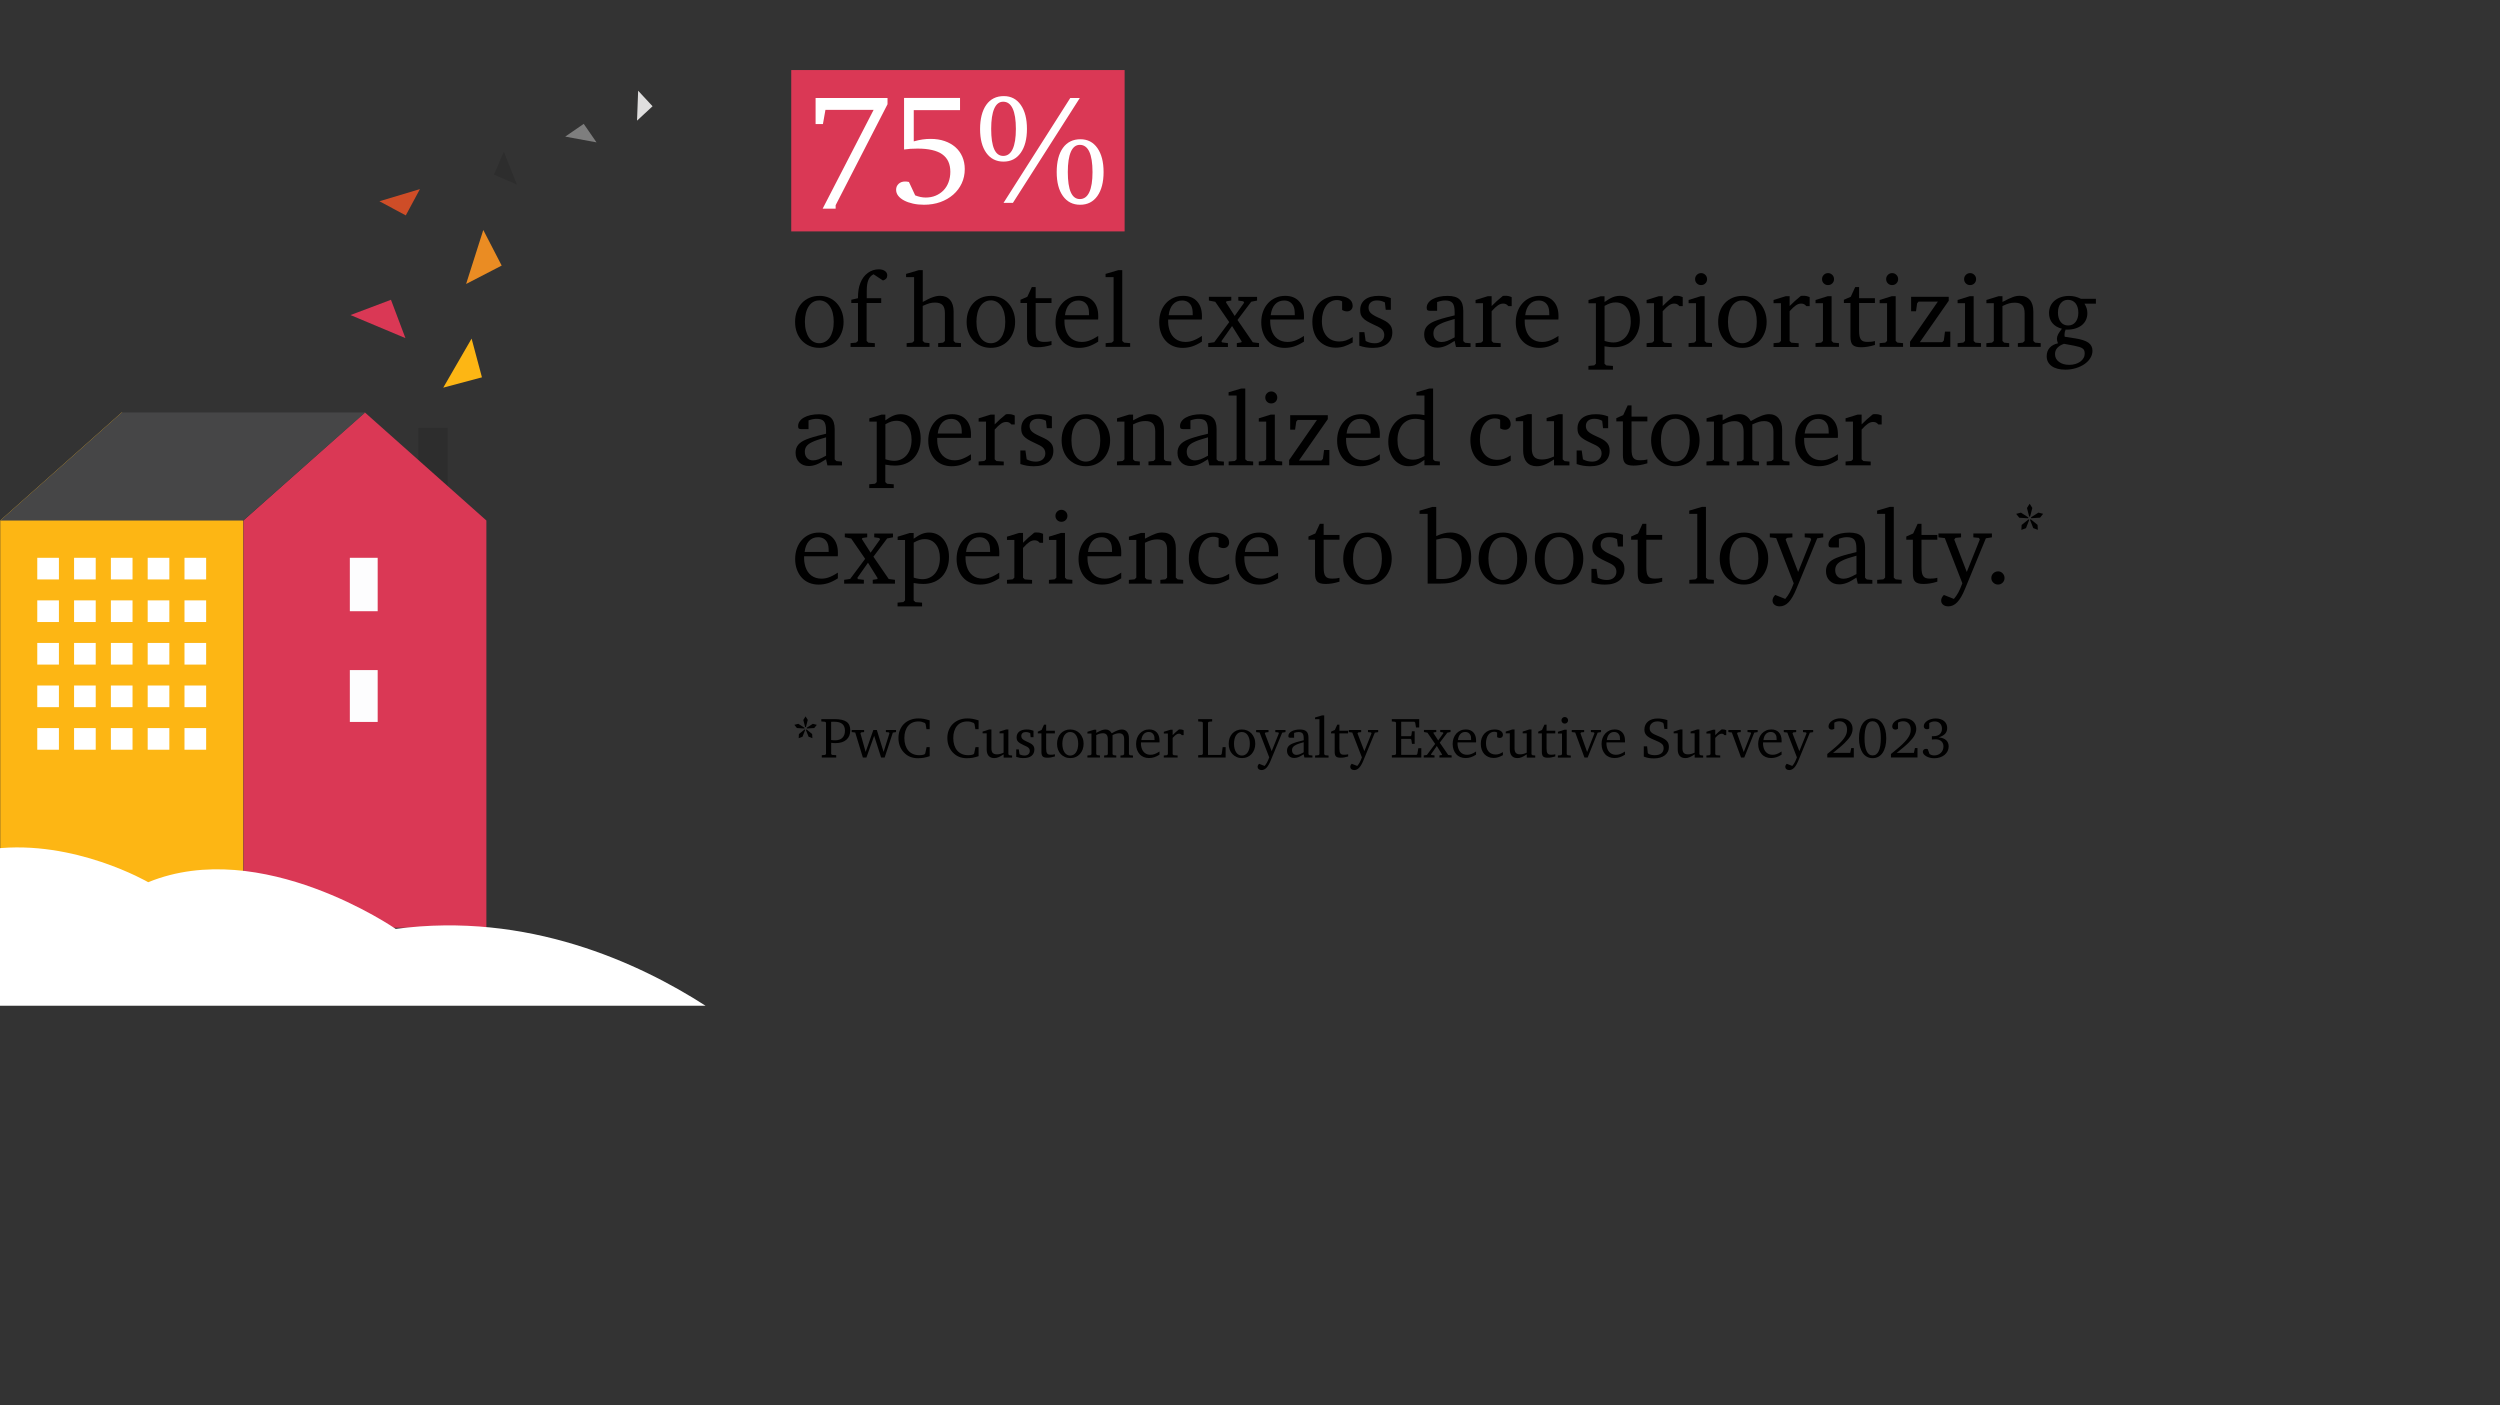 <?xml version="1.0" encoding="UTF-8"?>
<svg preserveAspectRatio="xMidYMid slice" width="2000px" height="1124px" xmlns="http://www.w3.org/2000/svg" id="artwork" viewBox="0 0 655 368">
  <rect x="0" y="0" width="655" height="368" fill="#333333" stroke="none"/>
  <defs>
    <style>
      .cls-1 {
        fill: #464647;
      }

      .cls-1, .cls-2, .cls-3, .cls-4, .cls-5, .cls-6, .cls-7, .cls-8, .cls-9, .cls-10, .cls-11 {
        stroke-width: 0px;
      }

      .cls-2 {
        fill: #dfdede;
      }

      .cls-3 {
        fill: #fdfdfe;
      }

      .cls-4 {
        fill: #da3855;
      }

      .cls-5 {
        fill: #ea8c23;
      }

      .cls-7 {
        fill: #fdb614;
      }

      .cls-8 {
        fill: #2d2d2d;
      }

      .cls-9 {
        fill: #cf4d27;
      }

      .cls-10 {
        fill: #7e7e7e;
      }

      .cls-11 {
        fill: #fff;
      }
    </style>
  </defs>
  <g>
    <polygon class="cls-8" points="129.47 45.75 132.06 39.73 135.49 48.34 129.47 45.75"></polygon>
    <polygon class="cls-4" points="91.9 82.52 106.29 88.56 102.5 78.52 91.9 82.52"></polygon>
    <polygon class="cls-7" points="123.62 88.69 126.33 98.83 116.19 101.54 123.62 88.69"></polygon>
    <polygon class="cls-5" points="126.68 60.24 131.5 69.56 122.18 74.38 126.68 60.24"></polygon>
    <polygon class="cls-10" points="152.99 32.44 156.34 37.29 148.14 35.78 152.99 32.44"></polygon>
    <polygon class="cls-2" points="171.02 27.83 166.95 31.6 167.24 23.76 171.02 27.83"></polygon>
    <g>
      <rect class="cls-8" x="109.68" y="112.06" width="7.65" height="21.86"></rect>
      <polygon class="cls-4" points="127.49 242.99 63.86 242.99 63.86 136.33 95.67 108.03 127.49 136.33 127.49 242.99"></polygon>
      <polygon class="cls-7" points="63.79 242.99 .16 242.99 .16 136.33 31.98 108.03 63.79 136.33 63.79 242.99"></polygon>
      <polygon class="cls-1" points="31.98 108.03 95.78 108.03 63.79 136.33 .16 136.33 31.98 108.03"></polygon>
      <g>
        <g>
          <rect class="cls-11" x="9.86" y="146.1" width="5.67" height="5.67"></rect>
          <rect class="cls-11" x="19.5" y="146.1" width="5.67" height="5.67"></rect>
          <rect class="cls-11" x="29.14" y="146.1" width="5.67" height="5.67"></rect>
          <rect class="cls-11" x="38.78" y="146.1" width="5.67" height="5.67"></rect>
          <rect class="cls-11" x="48.42" y="146.1" width="5.67" height="5.67"></rect>
        </g>
        <g>
          <rect class="cls-11" x="9.86" y="157.25" width="5.67" height="5.67"></rect>
          <rect class="cls-11" x="19.5" y="157.25" width="5.67" height="5.67"></rect>
          <rect class="cls-11" x="29.14" y="157.25" width="5.67" height="5.67"></rect>
          <rect class="cls-11" x="38.78" y="157.25" width="5.67" height="5.67"></rect>
          <rect class="cls-11" x="48.42" y="157.25" width="5.67" height="5.67"></rect>
        </g>
        <g>
          <rect class="cls-11" x="9.86" y="168.4" width="5.67" height="5.67"></rect>
          <rect class="cls-11" x="19.5" y="168.4" width="5.67" height="5.67"></rect>
          <rect class="cls-11" x="29.14" y="168.4" width="5.67" height="5.67"></rect>
          <rect class="cls-11" x="38.78" y="168.4" width="5.67" height="5.67"></rect>
          <rect class="cls-11" x="48.42" y="168.4" width="5.67" height="5.67"></rect>
        </g>
        <g>
          <rect class="cls-11" x="9.86" y="179.55" width="5.67" height="5.67"></rect>
          <rect class="cls-11" x="19.5" y="179.55" width="5.67" height="5.67"></rect>
          <rect class="cls-11" x="29.14" y="179.55" width="5.67" height="5.67"></rect>
          <rect class="cls-11" x="38.78" y="179.55" width="5.67" height="5.67"></rect>
          <rect class="cls-11" x="48.42" y="179.55" width="5.67" height="5.67"></rect>
        </g>
        <g>
          <rect class="cls-11" x="9.86" y="190.7" width="5.67" height="5.67"></rect>
          <rect class="cls-11" x="19.5" y="190.7" width="5.67" height="5.67"></rect>
          <rect class="cls-11" x="29.14" y="190.7" width="5.67" height="5.67"></rect>
          <rect class="cls-11" x="38.78" y="190.7" width="5.67" height="5.67"></rect>
          <rect class="cls-11" x="48.42" y="190.7" width="5.67" height="5.67"></rect>
        </g>
      </g>
      <rect class="cls-3" x="91.73" y="146.1" width="7.29" height="13.99"></rect>
      <rect class="cls-3" x="91.73" y="175.51" width="7.29" height="13.58"></rect>
    </g>
    <polygon class="cls-9" points="106.38 56.42 99.48 52.71 110.09 49.53 106.38 56.42"></polygon>
  </g>
  <g>
    <path class="cls-6" d="m214.74,77.49c.91,0,1.75.17,2.53.5.77.34,1.44.81,1.99,1.42.56.61.99,1.33,1.31,2.17.32.84.48,1.75.48,2.73s-.16,1.89-.48,2.73-.75,1.56-1.31,2.16c-.55.6-1.22,1.07-2.01,1.41-.78.34-1.64.5-2.57.5s-1.78-.17-2.55-.5-1.44-.81-2.01-1.41c-.56-.6-1-1.31-1.31-2.14-.31-.83-.46-1.74-.46-2.74s.15-1.95.46-2.78c.31-.84.75-1.56,1.31-2.16.56-.6,1.24-1.06,2.02-1.39s1.65-.49,2.59-.49Zm-.11,1.2c-.56,0-1.07.13-1.53.4-.46.26-.85.64-1.17,1.13-.33.49-.58,1.08-.75,1.77-.17.69-.26,1.46-.26,2.29s.09,1.63.27,2.32c.18.69.44,1.28.76,1.77.33.49.72.87,1.19,1.13.46.26.98.4,1.54.4s1.08-.13,1.56-.4c.47-.26.87-.64,1.2-1.13.33-.49.58-1.08.76-1.76s.27-1.45.27-2.31c0-1.73-.35-3.1-1.04-4.11s-1.63-1.52-2.81-1.52Z"></path>
    <path class="cls-6" d="m222.88,89.88l1.45-.14.49-.44v-9.94h-1.75v-.85l1.75-.4c0-.84.05-1.57.14-2.19s.25-1.22.49-1.81c.44-1.11,1.08-1.99,1.94-2.62s1.82-.95,2.89-.95c.65,0,1.19.15,1.6.44.41.29.61.68.61,1.15,0,.66-.37,1.11-1.12,1.34l-2.48-1.64c-.62.33-1.07.83-1.35,1.51-.28.68-.42,1.6-.42,2.77v2h3.79v1.26h-3.82v9.94l.46.44,1.69.14v.98h-6.36v-.98Z"></path>
    <path class="cls-6" d="m237.59,89.88l1.47-.14.46-.44v-16.71h-2.1v-.85l3.33-.98h1.04v8.33c.56-.31,1.06-.57,1.5-.78.44-.21.83-.37,1.19-.49.35-.12.68-.21.97-.26.29-.05.58-.08.87-.08,1.13,0,2,.36,2.62,1.08.62.72.93,1.73.93,3.04v7.7l.46.44,1.47.14v.98h-5.98v-.98l1.31-.14.46-.44v-7.25c0-.99-.2-1.7-.61-2.14-.41-.44-1.08-.66-2.01-.66-.49,0-.97.06-1.43.19-.46.13-1.05.36-1.76.68v9.17l.49.44,1.28.14v.98h-5.98v-.98Z"></path>
    <path class="cls-6" d="m259.67,77.49c.91,0,1.75.17,2.53.5.77.34,1.44.81,1.99,1.42.56.61.99,1.33,1.31,2.17.32.84.48,1.75.48,2.73s-.16,1.89-.48,2.73-.75,1.56-1.31,2.16c-.55.6-1.22,1.07-2.01,1.41-.78.34-1.64.5-2.57.5s-1.78-.17-2.55-.5-1.44-.81-2.01-1.41c-.56-.6-1-1.31-1.31-2.14-.31-.83-.46-1.74-.46-2.74s.15-1.95.46-2.78c.31-.84.75-1.56,1.31-2.16.56-.6,1.24-1.06,2.02-1.39s1.65-.49,2.59-.49Zm-.11,1.2c-.56,0-1.07.13-1.53.4-.46.26-.85.64-1.17,1.13-.33.49-.58,1.08-.75,1.77-.17.69-.26,1.46-.26,2.29s.09,1.63.27,2.32c.18.69.44,1.28.76,1.77.33.49.72.87,1.19,1.13.46.26.98.4,1.54.4s1.08-.13,1.56-.4c.47-.26.87-.64,1.2-1.13.33-.49.58-1.08.76-1.76s.27-1.45.27-2.31c0-1.73-.35-3.1-1.04-4.11s-1.63-1.52-2.81-1.52Z"></path>
    <path class="cls-6" d="m275.51,90.35c-.73.22-1.37.37-1.92.46-.56.09-1.12.14-1.71.14-1.04,0-1.76-.2-2.17-.6s-.61-1.12-.61-2.16v-8.82h-1.72v-.85l1.8-.79,1.17-2.54h1.01v2.92h4.15v1.26h-4.15v7.21c0,.58.04,1.06.11,1.43.07.37.2.68.37.91.17.24.4.4.68.49.28.09.63.14,1.05.14.31,0,.62-.01.94-.04.32-.03.65-.09,1-.18v1.01Z"></path>
    <path class="cls-6" d="m287.74,89.48c-.91.58-1.76,1-2.56,1.26-.8.25-1.63.38-2.5.38s-1.74-.16-2.49-.48c-.75-.32-1.4-.77-1.93-1.37-.54-.59-.95-1.3-1.25-2.12-.3-.82-.45-1.73-.45-2.73s.15-1.95.46-2.8c.31-.85.74-1.58,1.31-2.2.56-.62,1.23-1.1,1.99-1.43.76-.34,1.61-.5,2.53-.5,1.53,0,2.72.47,3.59,1.41.87.94,1.31,2.23,1.31,3.89v.37c0,.15,0,.33-.03.53h-8.82c0,.31,0,.58.01.82,0,.24.03.46.05.67.03.21.06.41.11.59.05.18.1.38.15.6.31,1.02.83,1.81,1.56,2.36s1.62.83,2.65.83c.34,0,.67-.03.98-.08.31-.05.63-.14.97-.26.34-.12.69-.28,1.08-.48.38-.2.81-.45,1.28-.76v1.5Zm-2.4-6.93c0-.64-.03-1.13-.08-1.47-.05-.35-.16-.67-.3-.98-.51-.93-1.31-1.39-2.4-1.39-.98,0-1.78.34-2.39,1.01-.61.67-.99,1.62-1.13,2.84h6.31Z"></path>
    <path class="cls-6" d="m289.7,89.88l1.61-.14.46-.44v-16.71h-2.1v-.85l3.33-.98h1.04v18.54l.49.44,1.58.14v.98h-6.42v-.98Z"></path>
    <path class="cls-6" d="m314.9,89.48c-.91.58-1.76,1-2.56,1.26-.8.25-1.63.38-2.5.38s-1.74-.16-2.49-.48c-.75-.32-1.4-.77-1.93-1.37-.54-.59-.95-1.3-1.25-2.12-.3-.82-.45-1.73-.45-2.73s.15-1.95.46-2.8c.31-.85.74-1.58,1.31-2.2.56-.62,1.23-1.1,1.99-1.43.76-.34,1.61-.5,2.53-.5,1.53,0,2.72.47,3.59,1.41.87.94,1.31,2.23,1.31,3.89v.37c0,.15,0,.33-.03.53h-8.82c0,.31,0,.58.01.82,0,.24.03.46.05.67.03.21.06.41.11.59.05.18.1.38.15.6.31,1.02.83,1.81,1.56,2.36s1.62.83,2.65.83c.34,0,.67-.03.98-.08.31-.05.63-.14.97-.26.34-.12.69-.28,1.08-.48.38-.2.81-.45,1.28-.76v1.5Zm-2.4-6.93c0-.64-.03-1.13-.08-1.47-.05-.35-.16-.67-.3-.98-.51-.93-1.31-1.39-2.4-1.39-.98,0-1.78.34-2.39,1.01-.61.67-.99,1.62-1.13,2.84h6.31Z"></path>
    <path class="cls-6" d="m316.57,89.86l1.56-.22,3.93-5.27-3.66-5.32-1.67-.33v-.98h5.87v.98l-1.26.19-.14.27,2.29,3.58,2.48-3.49-.22-.35-1.31-.19v-.98h4.91v.98l-1.53.3-3.6,4.78,4.01,5.84,1.64.22v1.01h-5.82v-1.01l1.15-.19.14-.22-2.54-4.07-2.78,3.96.14.33,1.56.19v1.01h-5.16v-1.01Z"></path>
    <path class="cls-6" d="m341.63,89.48c-.91.58-1.76,1-2.56,1.26-.8.25-1.63.38-2.5.38s-1.74-.16-2.49-.48c-.75-.32-1.4-.77-1.93-1.37-.54-.59-.95-1.3-1.25-2.12-.3-.82-.45-1.73-.45-2.73s.15-1.95.46-2.8c.31-.85.74-1.58,1.31-2.2.56-.62,1.23-1.1,1.99-1.43.76-.34,1.61-.5,2.53-.5,1.53,0,2.72.47,3.59,1.41.87.94,1.31,2.23,1.31,3.89v.37c0,.15,0,.33-.03.53h-8.82c0,.31,0,.58.01.82,0,.24.03.46.05.67.03.21.06.41.11.59.05.18.1.38.15.6.31,1.02.83,1.81,1.56,2.36s1.62.83,2.65.83c.34,0,.67-.03.98-.08.31-.05.63-.14.97-.26.34-.12.69-.28,1.08-.48.38-.2.81-.45,1.28-.76v1.5Zm-2.4-6.93c0-.64-.03-1.13-.08-1.47-.05-.35-.16-.67-.3-.98-.51-.93-1.31-1.39-2.4-1.39-.98,0-1.78.34-2.39,1.01-.61.67-.99,1.62-1.13,2.84h6.31Z"></path>
    <path class="cls-6" d="m354.43,89.7c-.87.48-1.65.83-2.32,1.04-.67.21-1.39.32-2.16.32-.91,0-1.74-.16-2.5-.49-.75-.33-1.4-.78-1.94-1.37-.54-.58-.95-1.29-1.24-2.12-.29-.83-.44-1.75-.44-2.77s.15-1.95.46-2.78c.31-.84.75-1.56,1.32-2.16s1.27-1.06,2.08-1.39,1.71-.49,2.69-.49c1.22,0,2.19.23,2.92.7.73.46,1.09,1.1,1.09,1.9,0,.44-.14.79-.41,1.06-.27.27-.63.41-1.07.41s-.88-.13-1.28-.38v-2.24c-.24-.13-.46-.22-.67-.27s-.44-.08-.69-.08c-.58,0-1.11.13-1.6.4-.49.26-.91.64-1.25,1.12-.34.48-.61,1.06-.8,1.73-.19.67-.29,1.41-.29,2.21,0,1.69.41,3.01,1.22,3.96.82.95,1.94,1.43,3.37,1.43.6,0,1.16-.09,1.67-.26s1.12-.47,1.81-.89v1.42Z"></path>
    <path class="cls-6" d="m356.15,86.99h1.31l.33,2.32c.42.22.81.37,1.19.46.37.09.78.14,1.21.14.75,0,1.35-.2,1.8-.6.45-.4.68-.93.68-1.58s-.26-1.22-.79-1.64c-.11-.07-.21-.15-.31-.22-.1-.07-.22-.15-.37-.22-.15-.07-.32-.16-.53-.26-.21-.1-.47-.22-.78-.37-.71-.33-1.29-.63-1.75-.9-.46-.27-.81-.55-1.08-.85-.26-.29-.45-.6-.55-.91-.1-.32-.15-.7-.15-1.13,0-1.18.42-2.1,1.27-2.76.85-.66,2.03-.98,3.56-.98.64,0,1.19.05,1.67.14.47.09.98.24,1.53.44v3.08h-1.34l-.22-1.94c-.4-.2-.75-.34-1.06-.41s-.65-.11-1.01-.11c-.69,0-1.23.17-1.62.5-.39.34-.59.8-.59,1.38,0,.55.18,1.01.53,1.38.36.37,1,.77,1.92,1.19.51.24.92.43,1.23.57.31.15.56.28.76.4.2.12.37.23.5.33.14.1.28.22.42.37.58.53.87,1.27.87,2.21,0,1.29-.45,2.3-1.35,3.02-.9.72-2.16,1.08-3.78,1.08-.64,0-1.23-.05-1.79-.14-.55-.09-1.13-.24-1.73-.44v-3.55Z"></path>
    <path class="cls-6" d="m381.1,89.28c-1,.66-1.83,1.12-2.5,1.38s-1.33.4-2.01.4c-1.04,0-1.87-.32-2.51-.96-.64-.64-.96-1.47-.96-2.51,0-.82.22-1.51.66-2.06s1.13-1.02,2.08-1.41c.33-.13.63-.24.91-.34.28-.1.61-.2.97-.31.36-.11.81-.23,1.34-.37.53-.14,1.2-.3,2.02-.5v-.87c0-1.13-.18-1.92-.55-2.36-.36-.45-1-.67-1.91-.67-.36,0-.71.03-1.02.1-.32.06-.69.17-1.11.31v2.29h-1.88c-.31,0-.53-.05-.66-.16-.13-.11-.19-.32-.19-.63,0-.46.13-.87.4-1.26s.64-.71,1.12-.98c.48-.27,1.06-.49,1.73-.64.67-.15,1.41-.23,2.21-.23,1.46,0,2.51.31,3.15.93.65.62.97,1.61.97,2.98v7.92l.46.44,1.45.14v.98h-3.82l-.35-1.58Zm0-5.73c-.58.16-1.06.31-1.43.42s-.69.22-.94.3c-.25.08-.48.16-.67.25s-.41.18-.64.29c-.66.31-1.13.66-1.43,1.06-.3.4-.45.88-.45,1.45,0,.69.2,1.24.59,1.65.39.41.91.61,1.54.61.47,0,.96-.09,1.46-.27.5-.18,1.16-.5,1.98-.96v-4.8Z"></path>
    <path class="cls-6" d="m386.59,89.88l1.47-.14.46-.44v-9.88h-1.94v-.85l3.17-.98h1.04v2.57c.45-.47.91-.91,1.37-1.32.45-.41.97-.85,1.56-1.32.15-.04.26-.05.34-.05h.31c.31,0,.58.02.81.07.23.05.51.14.86.29v2.35h-.87c-.22-.25-.43-.43-.63-.52-.2-.09-.45-.14-.74-.14-.46,0-.91.15-1.37.46s-1,.82-1.64,1.53v7.81l.46.44,1.91.14v.98h-6.58v-.98Z"></path>
    <path class="cls-6" d="m408.29,89.48c-.91.58-1.76,1-2.56,1.26-.8.25-1.63.38-2.5.38s-1.74-.16-2.49-.48c-.75-.32-1.4-.77-1.93-1.37-.54-.59-.95-1.3-1.25-2.12-.3-.82-.45-1.73-.45-2.73s.15-1.95.46-2.8c.31-.85.74-1.58,1.31-2.2.56-.62,1.23-1.1,1.99-1.43.76-.34,1.61-.5,2.53-.5,1.53,0,2.72.47,3.59,1.41.87.94,1.31,2.23,1.31,3.89v.37c0,.15,0,.33-.03.53h-8.82c0,.31,0,.58.01.82,0,.24.03.46.05.67.03.21.06.41.11.59.05.18.1.38.15.6.31,1.02.83,1.81,1.56,2.36s1.62.83,2.65.83c.34,0,.67-.03.98-.08.31-.05.63-.14.97-.26.34-.12.69-.28,1.08-.48.38-.2.81-.45,1.28-.76v1.5Zm-2.4-6.93c0-.64-.03-1.13-.08-1.47-.05-.35-.16-.67-.3-.98-.51-.93-1.31-1.39-2.4-1.39-.98,0-1.78.34-2.39,1.01-.61.67-.99,1.62-1.13,2.84h6.31Z"></path>
    <path class="cls-6" d="m416.16,95.84l1.5-.14.44-.44v-15.83h-1.94v-.85l3.19-.98h1.01v1.5c.82-.58,1.53-1,2.13-1.24s1.24-.37,1.91-.37c.76,0,1.46.15,2.1.46.64.31,1.19.75,1.65,1.31.46.56.82,1.24,1.08,2.02.25.78.38,1.64.38,2.57,0,1.07-.16,2.05-.48,2.92-.32.87-.77,1.62-1.35,2.24-.58.62-1.29,1.1-2.12,1.43-.83.34-1.75.51-2.77.51-.36,0-.74-.02-1.12-.05-.38-.04-.86-.1-1.42-.19v4.56l.46.44,1.75.14v.98h-6.42v-.98Zm4.2-6.55c.47.15.89.25,1.26.31.36.06.71.1,1.04.1.67,0,1.29-.13,1.86-.4.56-.26,1.05-.64,1.45-1.12.4-.48.71-1.06.93-1.75.22-.68.33-1.43.33-2.25,0-1.51-.36-2.72-1.08-3.62-.72-.9-1.69-1.35-2.91-1.35-.46,0-.9.07-1.34.21-.44.14-.95.37-1.53.7v9.17Z"></path>
    <path class="cls-6" d="m431.39,89.88l1.47-.14.46-.44v-9.88h-1.94v-.85l3.17-.98h1.04v2.57c.45-.47.91-.91,1.37-1.32.45-.41.97-.85,1.56-1.32.15-.04.26-.05.34-.05h.31c.31,0,.58.02.81.07.23.05.51.14.86.29v2.35h-.87c-.22-.25-.43-.43-.63-.52-.2-.09-.45-.14-.74-.14-.46,0-.91.15-1.37.46s-1,.82-1.64,1.53v7.81l.46.44,1.91.14v.98h-6.58v-.98Z"></path>
    <path class="cls-6" d="m442.39,89.88l1.47-.14.46-.44v-9.88h-1.94v-.85l3.15-.98h1.05v11.71l.46.44,1.47.14v.98h-6.14v-.98Zm3.28-18.35c.42,0,.78.16,1.09.46.31.31.46.68.46,1.12s-.15.81-.45,1.11c-.3.3-.68.45-1.13.45s-.81-.15-1.11-.45c-.3-.3-.45-.67-.45-1.11s.15-.81.46-1.12c.31-.31.68-.46,1.12-.46Z"></path>
    <path class="cls-6" d="m456.51,77.49c.91,0,1.75.17,2.53.5.77.34,1.44.81,1.99,1.42.56.61.99,1.33,1.31,2.17.32.84.48,1.75.48,2.73s-.16,1.89-.48,2.73-.75,1.56-1.31,2.16c-.55.6-1.22,1.07-2.01,1.41-.78.34-1.64.5-2.57.5s-1.78-.17-2.55-.5-1.44-.81-2.01-1.41c-.56-.6-1-1.31-1.31-2.14-.31-.83-.46-1.74-.46-2.74s.15-1.95.46-2.78c.31-.84.75-1.56,1.31-2.16.56-.6,1.24-1.06,2.02-1.39s1.65-.49,2.59-.49Zm-.11,1.2c-.56,0-1.07.13-1.53.4-.46.26-.85.64-1.17,1.13-.33.49-.58,1.08-.75,1.77-.17.69-.26,1.46-.26,2.29s.09,1.63.27,2.32c.18.69.44,1.28.76,1.77.33.49.72.87,1.19,1.13.46.26.98.4,1.54.4s1.08-.13,1.56-.4c.47-.26.87-.64,1.2-1.13.33-.49.58-1.08.76-1.76s.27-1.45.27-2.31c0-1.73-.35-3.1-1.04-4.11s-1.63-1.52-2.81-1.52Z"></path>
    <path class="cls-6" d="m464.64,89.88l1.47-.14.46-.44v-9.88h-1.94v-.85l3.17-.98h1.04v2.57c.45-.47.91-.91,1.37-1.32.45-.41.97-.85,1.56-1.32.15-.04.26-.05.34-.05h.31c.31,0,.58.02.81.07.23.05.51.14.86.29v2.35h-.87c-.22-.25-.43-.43-.63-.52-.2-.09-.45-.14-.74-.14-.46,0-.91.15-1.37.46s-1,.82-1.64,1.53v7.81l.46.44,1.91.14v.98h-6.58v-.98Z"></path>
    <path class="cls-6" d="m475.64,89.88l1.47-.14.46-.44v-9.88h-1.94v-.85l3.15-.98h1.05v11.71l.46.44,1.47.14v.98h-6.14v-.98Zm3.28-18.35c.42,0,.78.16,1.09.46.31.31.46.68.46,1.12s-.15.81-.45,1.11c-.3.3-.68.45-1.13.45s-.81-.15-1.11-.45c-.3-.3-.45-.67-.45-1.11s.15-.81.46-1.12c.31-.31.68-.46,1.12-.46Z"></path>
    <path class="cls-6" d="m491.18,90.35c-.73.22-1.37.37-1.92.46-.56.09-1.12.14-1.71.14-1.04,0-1.76-.2-2.17-.6s-.61-1.12-.61-2.16v-8.82h-1.72v-.85l1.8-.79,1.17-2.54h1.01v2.92h4.15v1.26h-4.15v7.21c0,.58.04,1.06.11,1.43.07.37.2.68.37.91.17.24.4.4.68.49.28.09.63.14,1.05.14.31,0,.62-.01.94-.04.32-.03.65-.09,1-.18v1.01Z"></path>
    <path class="cls-6" d="m492.43,89.88l1.47-.14.46-.44v-9.88h-1.94v-.85l3.15-.98h1.05v11.71l.46.44,1.47.14v.98h-6.14v-.98Zm3.28-18.35c.42,0,.78.16,1.09.46.31.31.46.68.46,1.12s-.15.81-.45,1.11c-.3.3-.68.45-1.13.45s-.81-.15-1.11-.45c-.3-.3-.45-.67-.45-1.11s.15-.81.46-1.12c.31-.31.68-.46,1.12-.46Z"></path>
    <path class="cls-6" d="m500.38,89.5l7.29-10.51h-5.05l-.38.44-.3,2.1h-1.28v-3.79h9.85v1.04l-7.56,10.84h5.87l.41-.44.3-2.32h1.39v4.01h-10.54v-1.37Z"></path>
    <path class="cls-6" d="m512.85,89.88l1.47-.14.46-.44v-9.88h-1.94v-.85l3.15-.98h1.05v11.71l.46.44,1.47.14v.98h-6.14v-.98Zm3.28-18.35c.42,0,.78.16,1.09.46.31.31.46.68.46,1.12s-.15.81-.45,1.11c-.3.3-.68.45-1.13.45s-.81-.15-1.11-.45c-.3-.3-.45-.67-.45-1.11s.15-.81.46-1.12c.31-.31.68-.46,1.12-.46Z"></path>
    <path class="cls-6" d="m520.39,89.88l1.47-.14.46-.44v-9.88h-1.94v-.85l3.17-.98h1.04v1.5c.6-.33,1.12-.59,1.56-.79.44-.2.82-.36,1.16-.49s.65-.21.93-.26c.28-.05.58-.07.89-.07,1.15,0,2.02.36,2.63,1.08.61.72.91,1.73.91,3.04v7.7l.46.44,1.47.14v.98h-5.98v-.98l1.31-.14.46-.44v-7.23c0-.98-.2-1.69-.61-2.13-.41-.44-1.07-.66-1.98-.66-.51,0-.99.06-1.45.18-.46.12-1.05.35-1.77.7v9.15l.46.44,1.31.14v.98h-5.98v-.98Z"></path>
    <path class="cls-6" d="m543.51,88.6c1.67.26,2.87.64,3.58,1.15.71.51,1.07,1.22,1.07,2.13,0,.67-.19,1.31-.56,1.91s-.88,1.12-1.53,1.57c-.65.45-1.4.8-2.25,1.06-.86.26-1.77.4-2.73.4-1.55,0-2.75-.31-3.62-.94-.86-.63-1.3-1.49-1.3-2.58,0-.89.26-1.63.78-2.21.52-.58,1.24-.97,2.17-1.17-.18-.44-.27-.83-.27-1.17,0-.38.1-.77.3-1.17s.54-.89,1.01-1.47c-1.09-.29-1.93-.79-2.51-1.5-.58-.71-.87-1.58-.87-2.62,0-.66.13-1.26.38-1.82.25-.55.61-1.03,1.08-1.42.46-.39,1.01-.7,1.65-.91s1.35-.33,2.13-.33c.56,0,1.09.06,1.58.18.49.12,1.01.32,1.56.58h3.9v1.26h-3c.25.42.45.82.57,1.21.13.39.19.82.19,1.3,0,.66-.13,1.25-.38,1.77-.25.53-.61.98-1.06,1.35s-1.01.66-1.67.87c-.66.21-1.38.31-2.16.31h-.19c-.05,0-.13,0-.22-.03-.2.4-.3.82-.3,1.26v.26c0,.08.02.2.05.37l2.62.41Zm-2.81,1.45c-1.57.56-2.35,1.46-2.35,2.7,0,.84.34,1.52,1.04,2.03.69.52,1.58.78,2.68.78.58,0,1.12-.07,1.61-.22s.92-.35,1.28-.61c.36-.26.65-.58.86-.94s.31-.76.31-1.17c0-.31-.04-.57-.12-.79s-.23-.41-.44-.56c-.21-.15-.5-.29-.86-.4s-.82-.22-1.37-.33l-2.65-.49Zm1.04-11.52c-.8,0-1.44.31-1.91.92-.47.61-.71,1.42-.71,2.43s.24,1.84.72,2.45,1.13.92,1.95.92,1.47-.31,1.95-.92c.48-.61.72-1.42.72-2.43s-.25-1.86-.74-2.47c-.49-.6-1.16-.9-1.99-.9Z"></path>
    <path class="cls-6" d="m216.46,120.28c-1,.66-1.83,1.12-2.5,1.38s-1.33.4-2.01.4c-1.04,0-1.87-.32-2.51-.96-.64-.64-.96-1.47-.96-2.51,0-.82.22-1.51.66-2.06s1.13-1.02,2.08-1.41c.33-.13.63-.24.91-.34.28-.1.61-.2.97-.31.36-.11.81-.23,1.34-.37.53-.14,1.2-.3,2.02-.5v-.87c0-1.13-.18-1.92-.55-2.36-.36-.45-1-.67-1.91-.67-.36,0-.71.03-1.02.1-.32.06-.69.17-1.11.31v2.29h-1.88c-.31,0-.53-.05-.66-.16-.13-.11-.19-.32-.19-.63,0-.46.13-.87.4-1.26s.64-.71,1.12-.98c.48-.27,1.06-.49,1.73-.64.67-.15,1.41-.23,2.21-.23,1.46,0,2.51.31,3.15.93.65.62.97,1.61.97,2.98v7.92l.46.44,1.45.14v.98h-3.82l-.35-1.58Zm0-5.73c-.58.16-1.06.31-1.43.42s-.69.22-.94.3c-.25.08-.48.16-.67.25s-.41.18-.64.29c-.66.31-1.13.66-1.43,1.06-.3.4-.45.88-.45,1.45,0,.69.2,1.24.59,1.65.39.41.91.61,1.54.61.47,0,.96-.09,1.46-.27.5-.18,1.16-.5,1.98-.96v-4.8Z"></path>
    <path class="cls-6" d="m227.79,126.84l1.5-.14.44-.44v-15.83h-1.94v-.85l3.19-.98h1.01v1.5c.82-.58,1.53-1,2.13-1.24s1.24-.37,1.91-.37c.76,0,1.46.15,2.1.46.64.31,1.19.75,1.65,1.31.46.56.82,1.24,1.08,2.02.25.78.38,1.64.38,2.57,0,1.07-.16,2.05-.48,2.92-.32.87-.77,1.62-1.35,2.24-.58.62-1.29,1.1-2.12,1.43-.83.34-1.75.51-2.77.51-.36,0-.74-.02-1.12-.05-.38-.04-.86-.1-1.42-.19v4.56l.46.44,1.75.14v.98h-6.42v-.98Zm4.2-6.55c.47.15.89.25,1.26.31.36.06.71.1,1.04.1.67,0,1.29-.13,1.86-.4.56-.26,1.05-.64,1.45-1.12.4-.48.71-1.06.93-1.75.22-.68.33-1.43.33-2.25,0-1.51-.36-2.72-1.08-3.62-.72-.9-1.69-1.35-2.91-1.35-.46,0-.9.07-1.34.21-.44.14-.95.37-1.53.7v9.17Z"></path>
    <path class="cls-6" d="m254.41,120.48c-.91.58-1.76,1-2.56,1.26-.8.25-1.63.38-2.5.38s-1.74-.16-2.49-.48c-.75-.32-1.4-.77-1.93-1.37-.54-.59-.95-1.3-1.25-2.12-.3-.82-.45-1.73-.45-2.73s.15-1.95.46-2.8c.31-.85.74-1.58,1.31-2.2.56-.62,1.23-1.1,1.99-1.43.76-.34,1.61-.5,2.53-.5,1.53,0,2.72.47,3.59,1.41.87.94,1.31,2.23,1.31,3.89v.37c0,.15,0,.33-.03.53h-8.82c0,.31,0,.58.01.82,0,.24.03.46.05.67.03.21.06.41.11.59.05.18.1.38.15.6.31,1.02.83,1.81,1.56,2.36s1.62.83,2.65.83c.34,0,.67-.03.98-.08.31-.05.63-.14.97-.26.34-.12.69-.28,1.08-.48.38-.2.81-.45,1.28-.76v1.5Zm-2.4-6.93c0-.64-.03-1.13-.08-1.47-.05-.35-.16-.67-.3-.98-.51-.93-1.31-1.39-2.4-1.39-.98,0-1.78.34-2.39,1.01-.61.67-.99,1.62-1.13,2.84h6.31Z"></path>
    <path class="cls-6" d="m256.43,120.88l1.47-.14.46-.44v-9.88h-1.94v-.85l3.17-.98h1.04v2.57c.45-.47.91-.91,1.37-1.32.45-.41.97-.85,1.56-1.32.15-.04.26-.05.34-.05h.31c.31,0,.58.02.81.07.23.05.51.14.86.29v2.35h-.87c-.22-.25-.43-.43-.63-.52-.2-.09-.45-.14-.74-.14-.46,0-.91.15-1.37.46s-1,.82-1.64,1.53v7.81l.46.44,1.91.14v.98h-6.58v-.98Z"></path>
    <path class="cls-6" d="m267.37,117.99h1.31l.33,2.32c.42.22.81.37,1.19.46.37.09.78.14,1.21.14.75,0,1.35-.2,1.8-.6.45-.4.68-.93.68-1.58s-.26-1.22-.79-1.64c-.11-.07-.21-.15-.31-.22-.1-.07-.22-.15-.37-.22-.15-.07-.32-.16-.53-.26-.21-.1-.47-.22-.78-.37-.71-.33-1.29-.63-1.75-.9-.46-.27-.81-.55-1.08-.85-.26-.29-.45-.6-.55-.91-.1-.32-.15-.7-.15-1.13,0-1.18.42-2.1,1.27-2.76.85-.66,2.03-.98,3.56-.98.64,0,1.19.05,1.67.14.47.09.98.24,1.53.44v3.08h-1.34l-.22-1.94c-.4-.2-.75-.34-1.06-.41s-.65-.11-1.01-.11c-.69,0-1.23.17-1.62.5-.39.34-.59.8-.59,1.38,0,.55.18,1.01.53,1.38.36.37,1,.77,1.92,1.19.51.24.92.43,1.23.57.31.15.56.28.76.4.2.12.37.23.5.33.14.1.28.22.42.37.58.53.87,1.27.87,2.21,0,1.29-.45,2.3-1.35,3.02-.9.72-2.16,1.08-3.78,1.08-.64,0-1.23-.05-1.79-.14-.55-.09-1.13-.24-1.73-.44v-3.55Z"></path>
    <path class="cls-6" d="m284.55,108.49c.91,0,1.75.17,2.53.5.77.34,1.44.81,1.99,1.42.56.61.99,1.33,1.31,2.17.32.84.48,1.75.48,2.73s-.16,1.89-.48,2.73-.75,1.56-1.31,2.16c-.55.6-1.22,1.07-2.01,1.41-.78.34-1.64.5-2.57.5s-1.78-.17-2.55-.5-1.44-.81-2.01-1.41c-.56-.6-1-1.31-1.31-2.14-.31-.83-.46-1.74-.46-2.74s.15-1.95.46-2.78c.31-.84.75-1.56,1.31-2.16.56-.6,1.24-1.06,2.02-1.39s1.65-.49,2.59-.49Zm-.11,1.2c-.56,0-1.07.13-1.53.4-.46.26-.85.64-1.17,1.13-.33.49-.58,1.08-.75,1.77-.17.69-.26,1.46-.26,2.29s.09,1.63.27,2.32c.18.69.44,1.28.76,1.77.33.49.72.87,1.19,1.13.46.26.98.4,1.54.4s1.08-.13,1.56-.4c.47-.26.87-.64,1.2-1.13.33-.49.58-1.08.76-1.76s.27-1.45.27-2.31c0-1.73-.35-3.1-1.04-4.11s-1.63-1.52-2.81-1.52Z"></path>
    <path class="cls-6" d="m292.68,120.88l1.47-.14.46-.44v-9.88h-1.94v-.85l3.17-.98h1.04v1.5c.6-.33,1.12-.59,1.56-.79.44-.2.82-.36,1.16-.49s.65-.21.93-.26c.28-.05.58-.07.89-.07,1.15,0,2.02.36,2.63,1.08.61.72.91,1.73.91,3.04v7.7l.46.44,1.47.14v.98h-5.98v-.98l1.31-.14.46-.44v-7.23c0-.98-.2-1.69-.61-2.13-.41-.44-1.07-.66-1.98-.66-.51,0-.99.06-1.45.18-.46.12-1.05.35-1.77.7v9.15l.46.44,1.31.14v.98h-5.98v-.98Z"></path>
    <path class="cls-6" d="m316.49,120.28c-1,.66-1.83,1.12-2.5,1.38s-1.33.4-2.01.4c-1.04,0-1.87-.32-2.51-.96-.64-.64-.96-1.47-.96-2.51,0-.82.22-1.51.66-2.06s1.13-1.02,2.08-1.41c.33-.13.63-.24.91-.34.28-.1.61-.2.97-.31.36-.11.81-.23,1.34-.37.53-.14,1.2-.3,2.02-.5v-.87c0-1.13-.18-1.92-.55-2.36-.36-.45-1-.67-1.91-.67-.36,0-.71.03-1.02.1-.32.06-.69.17-1.11.31v2.29h-1.88c-.31,0-.53-.05-.66-.16-.13-.11-.19-.32-.19-.63,0-.46.13-.87.4-1.26s.64-.71,1.12-.98c.48-.27,1.06-.49,1.73-.64.67-.15,1.41-.23,2.21-.23,1.46,0,2.51.31,3.15.93.65.62.97,1.61.97,2.98v7.92l.46.44,1.45.14v.98h-3.82l-.35-1.58Zm0-5.73c-.58.16-1.06.31-1.43.42s-.69.22-.94.3c-.25.08-.48.16-.67.25s-.41.18-.64.29c-.66.31-1.13.66-1.43,1.06-.3.4-.45.88-.45,1.45,0,.69.2,1.24.59,1.65.39.41.91.61,1.54.61.47,0,.96-.09,1.46-.27.5-.18,1.16-.5,1.98-.96v-4.8Z"></path>
    <path class="cls-6" d="m321.92,120.88l1.61-.14.46-.44v-16.71h-2.1v-.85l3.33-.98h1.04v18.54l.49.44,1.58.14v.98h-6.42v-.98Z"></path>
    <path class="cls-6" d="m329.81,120.88l1.47-.14.46-.44v-9.88h-1.94v-.85l3.15-.98h1.05v11.71l.46.44,1.47.14v.98h-6.14v-.98Zm3.28-18.35c.42,0,.78.16,1.09.46.31.31.46.68.46,1.12s-.15.81-.45,1.11c-.3.3-.68.45-1.13.45s-.81-.15-1.11-.45c-.3-.3-.45-.67-.45-1.11s.15-.81.46-1.12c.31-.31.68-.46,1.12-.46Z"></path>
    <path class="cls-6" d="m337.75,120.5l7.29-10.51h-5.05l-.38.44-.3,2.1h-1.28v-3.79h9.85v1.04l-7.56,10.84h5.87l.41-.44.3-2.32h1.39v4.01h-10.54v-1.37Z"></path>
    <path class="cls-6" d="m361.5,120.48c-.91.58-1.76,1-2.56,1.26-.8.25-1.63.38-2.5.38s-1.74-.16-2.49-.48c-.75-.32-1.4-.77-1.93-1.37-.54-.59-.95-1.3-1.25-2.12-.3-.82-.45-1.73-.45-2.73s.15-1.95.46-2.8c.31-.85.74-1.58,1.31-2.2.56-.62,1.23-1.1,1.99-1.43.76-.34,1.61-.5,2.53-.5,1.53,0,2.72.47,3.59,1.41.87.94,1.31,2.23,1.31,3.89v.37c0,.15,0,.33-.03.53h-8.82c0,.31,0,.58.01.82,0,.24.03.46.05.67.03.21.06.41.11.59.05.18.1.38.15.6.31,1.02.83,1.81,1.56,2.36s1.62.83,2.65.83c.34,0,.67-.03.98-.08.31-.05.63-.14.97-.26.34-.12.69-.28,1.08-.48.38-.2.81-.45,1.28-.76v1.5Zm-2.4-6.93c0-.64-.03-1.13-.08-1.47-.05-.35-.16-.67-.3-.98-.51-.93-1.31-1.39-2.4-1.39-.98,0-1.78.34-2.39,1.01-.61.67-.99,1.62-1.13,2.84h6.31Z"></path>
    <path class="cls-6" d="m373.19,120.45c-.8.6-1.52,1.03-2.14,1.28-.63.25-1.31.38-2.03.38-.78,0-1.5-.16-2.14-.48-.65-.32-1.2-.76-1.67-1.32-.46-.56-.83-1.24-1.09-2.02-.26-.78-.4-1.64-.4-2.57,0-1.07.17-2.05.52-2.93s.83-1.64,1.45-2.28c.62-.64,1.36-1.13,2.22-1.49s1.83-.53,2.88-.53c.36,0,.74.02,1.12.05s.81.1,1.28.19v-5.13h-2.1v-.85l3.33-.98h1.04v18.54l.46.44,1.31.14v.98h-4.04v-1.42Zm0-10.37c-.64-.15-1.12-.25-1.43-.3s-.64-.08-.97-.08c-.71,0-1.35.13-1.92.4s-1.06.64-1.47,1.13c-.41.49-.72,1.08-.94,1.76s-.33,1.44-.33,2.28c0,1.58.36,2.83,1.09,3.75.73.92,1.72,1.38,2.98,1.38.49,0,.96-.07,1.42-.22s.98-.39,1.58-.74v-9.36Z"></path>
    <path class="cls-6" d="m395.82,120.7c-.87.48-1.65.83-2.32,1.04-.67.21-1.39.32-2.16.32-.91,0-1.74-.16-2.5-.49-.75-.33-1.4-.78-1.94-1.37-.54-.58-.95-1.29-1.24-2.12-.29-.83-.44-1.75-.44-2.77s.15-1.95.46-2.78c.31-.84.75-1.56,1.32-2.16s1.27-1.06,2.08-1.39,1.71-.49,2.69-.49c1.22,0,2.19.23,2.92.7.73.46,1.09,1.1,1.09,1.9,0,.44-.14.79-.41,1.06-.27.27-.63.41-1.07.41s-.88-.13-1.28-.38v-2.24c-.24-.13-.46-.22-.67-.27s-.44-.08-.69-.08c-.58,0-1.11.13-1.6.4-.49.26-.91.64-1.25,1.12-.34.48-.61,1.06-.8,1.73-.19.67-.29,1.41-.29,2.21,0,1.69.41,3.01,1.22,3.96.82.95,1.94,1.43,3.37,1.43.6,0,1.16-.09,1.67-.26s1.12-.47,1.81-.89v1.42Z"></path>
    <path class="cls-6" d="m407.12,120.34c-.49.33-.94.61-1.34.83-.4.23-.78.41-1.13.55-.35.14-.7.24-1.02.3-.33.06-.66.1-1.01.1-1.15,0-2.03-.36-2.65-1.08-.62-.72-.93-1.74-.93-3.07v-7.64h-1.94v-.85l3.17-1.01h1.04v9.02c0,.98.21,1.7.63,2.17.42.46,1.09.69,2.02.69.51,0,1-.06,1.49-.18.48-.12,1.04-.32,1.68-.61v-9.23h-1.94v-.84l3.17-1.01h1.04v11.85l.49.44,1.28.14v.98h-4.04v-1.53Z"></path>
    <path class="cls-6" d="m413.07,117.99h1.31l.33,2.32c.42.22.81.37,1.19.46.37.09.78.14,1.21.14.75,0,1.35-.2,1.8-.6.45-.4.68-.93.68-1.58s-.26-1.22-.79-1.64c-.11-.07-.21-.15-.31-.22-.1-.07-.22-.15-.37-.22-.15-.07-.32-.16-.53-.26-.21-.1-.47-.22-.78-.37-.71-.33-1.29-.63-1.75-.9-.46-.27-.81-.55-1.08-.85-.26-.29-.45-.6-.55-.91-.1-.32-.15-.7-.15-1.13,0-1.18.42-2.1,1.27-2.76.85-.66,2.03-.98,3.56-.98.64,0,1.19.05,1.67.14.47.09.98.24,1.53.44v3.08h-1.34l-.22-1.94c-.4-.2-.75-.34-1.06-.41s-.65-.11-1.01-.11c-.69,0-1.23.17-1.62.5-.39.34-.59.8-.59,1.38,0,.55.18,1.01.53,1.38.36.37,1,.77,1.92,1.19.51.24.92.43,1.23.57.31.15.56.28.76.4.2.12.37.23.5.33.14.1.28.22.42.37.58.53.87,1.27.87,2.21,0,1.29-.45,2.3-1.35,3.02-.9.72-2.16,1.08-3.78,1.08-.64,0-1.23-.05-1.79-.14-.55-.09-1.13-.24-1.73-.44v-3.55Z"></path>
    <path class="cls-6" d="m431.58,121.35c-.73.22-1.37.37-1.92.46-.56.09-1.12.14-1.71.14-1.04,0-1.76-.2-2.17-.6s-.61-1.12-.61-2.16v-8.82h-1.72v-.85l1.8-.79,1.17-2.54h1.01v2.92h4.15v1.26h-4.15v7.21c0,.58.04,1.06.11,1.43.07.37.2.68.37.91.17.24.4.4.68.49.28.09.63.14,1.05.14.31,0,.62-.01.94-.04.32-.03.65-.09,1-.18v1.01Z"></path>
    <path class="cls-6" d="m438.95,108.49c.91,0,1.75.17,2.53.5.77.34,1.44.81,1.99,1.42.56.61.99,1.33,1.31,2.17.32.84.48,1.75.48,2.73s-.16,1.89-.48,2.73-.75,1.56-1.31,2.16c-.55.6-1.22,1.07-2.01,1.41-.78.34-1.64.5-2.57.5s-1.78-.17-2.55-.5-1.44-.81-2.01-1.41c-.56-.6-1-1.31-1.31-2.14-.31-.83-.46-1.74-.46-2.74s.15-1.95.46-2.78c.31-.84.75-1.56,1.31-2.16.56-.6,1.24-1.06,2.02-1.39s1.65-.49,2.59-.49Zm-.11,1.2c-.56,0-1.07.13-1.53.4-.46.26-.85.64-1.17,1.13-.33.49-.58,1.08-.75,1.77-.17.69-.26,1.46-.26,2.29s.09,1.63.27,2.32c.18.69.44,1.28.76,1.77.33.49.72.87,1.19,1.13.46.26.98.4,1.54.4s1.08-.13,1.56-.4c.47-.26.87-.64,1.2-1.13.33-.49.58-1.08.76-1.76s.27-1.45.27-2.31c0-1.73-.35-3.1-1.04-4.11s-1.63-1.52-2.81-1.52Z"></path>
    <path class="cls-6" d="m447.09,120.88l1.47-.14.46-.44v-9.88h-1.94v-.85l3.17-.98h1.04v1.5c1.05-.6,1.91-1.02,2.57-1.26.65-.24,1.27-.35,1.86-.35.66,0,1.22.15,1.69.44.47.29.89.75,1.26,1.37,1.18-.67,2.13-1.14,2.85-1.41s1.37-.4,1.95-.4c1.05,0,1.89.37,2.5,1.11.61.74.91,1.74.91,3.02v7.7l.46.44,1.47.14v.98h-5.98v-.98l1.28-.14.49-.44v-7.23c0-1.86-.8-2.78-2.4-2.78-.47,0-.94.06-1.39.19-.46.13-1.04.35-1.75.68v9.15l.49.44,1.28.14v.98h-5.81v-.98l1.31-.14.46-.44v-7.23c0-1.86-.78-2.78-2.35-2.78-.47,0-.95.06-1.42.19-.47.13-1.06.35-1.75.68v9.15l.46.44,1.31.14v.98h-5.98v-.98Z"></path>
    <path class="cls-6" d="m481.48,120.48c-.91.58-1.76,1-2.56,1.26-.8.25-1.63.38-2.5.38s-1.74-.16-2.49-.48c-.75-.32-1.4-.77-1.93-1.37-.54-.59-.95-1.3-1.25-2.12-.3-.82-.45-1.73-.45-2.73s.15-1.95.46-2.8c.31-.85.74-1.58,1.31-2.2.56-.62,1.23-1.1,1.99-1.43.76-.34,1.61-.5,2.53-.5,1.53,0,2.72.47,3.59,1.41.87.94,1.31,2.23,1.31,3.89v.37c0,.15,0,.33-.03.53h-8.82c0,.31,0,.58.01.82,0,.24.03.46.05.67.03.21.06.41.11.59.05.18.1.38.15.6.31,1.02.83,1.81,1.56,2.36s1.62.83,2.65.83c.34,0,.67-.03.98-.08.31-.05.63-.14.97-.26.34-.12.69-.28,1.08-.48.38-.2.81-.45,1.28-.76v1.5Zm-2.4-6.93c0-.64-.03-1.13-.08-1.47-.05-.35-.16-.67-.3-.98-.51-.93-1.31-1.39-2.4-1.39-.98,0-1.78.34-2.39,1.01-.61.67-.99,1.62-1.13,2.84h6.31Z"></path>
    <path class="cls-6" d="m483.5,120.88l1.47-.14.46-.44v-9.88h-1.94v-.85l3.17-.98h1.04v2.57c.45-.47.91-.91,1.37-1.32.45-.41.97-.85,1.56-1.32.15-.04.26-.05.34-.05h.31c.31,0,.58.02.81.07.23.05.51.14.86.29v2.35h-.87c-.22-.25-.43-.43-.63-.52-.2-.09-.45-.14-.74-.14-.46,0-.91.15-1.37.46s-1,.82-1.64,1.53v7.81l.46.44,1.91.14v.98h-6.58v-.98Z"></path>
    <path class="cls-6" d="m219.55,151.48c-.91.58-1.76,1-2.56,1.26-.8.25-1.63.38-2.5.38s-1.74-.16-2.49-.48c-.75-.32-1.4-.77-1.93-1.37-.54-.59-.95-1.3-1.25-2.12-.3-.82-.45-1.73-.45-2.73s.15-1.95.46-2.8c.31-.85.74-1.58,1.31-2.2.56-.62,1.23-1.1,1.99-1.43.76-.34,1.61-.5,2.53-.5,1.53,0,2.72.47,3.59,1.41.87.94,1.31,2.23,1.31,3.89v.37c0,.15,0,.33-.03.53h-8.82c0,.31,0,.58.01.82,0,.24.03.46.05.67.03.21.06.41.11.59.05.18.1.38.15.6.31,1.02.83,1.81,1.56,2.36s1.62.83,2.65.83c.34,0,.67-.03.98-.08.31-.05.63-.14.97-.26.34-.12.69-.28,1.08-.48.38-.2.81-.45,1.28-.76v1.5Zm-2.4-6.93c0-.64-.03-1.13-.08-1.47-.05-.35-.16-.67-.3-.98-.51-.93-1.31-1.39-2.4-1.39-.98,0-1.78.34-2.39,1.01-.61.67-.99,1.62-1.13,2.84h6.31Z"></path>
    <path class="cls-6" d="m221.21,151.86l1.56-.22,3.93-5.27-3.66-5.32-1.67-.33v-.98h5.87v.98l-1.26.19-.14.27,2.29,3.58,2.48-3.49-.22-.35-1.31-.19v-.98h4.91v.98l-1.53.3-3.6,4.78,4.01,5.84,1.64.22v1.01h-5.82v-1.01l1.15-.19.14-.22-2.54-4.07-2.78,3.96.14.33,1.56.19v1.01h-5.16v-1.01Z"></path>
    <path class="cls-6" d="m235.21,157.84l1.5-.14.44-.44v-15.83h-1.94v-.85l3.19-.98h1.01v1.5c.82-.58,1.53-1,2.13-1.24s1.24-.37,1.91-.37c.76,0,1.46.15,2.1.46.64.31,1.19.75,1.65,1.31.46.56.82,1.24,1.08,2.02.25.78.38,1.64.38,2.57,0,1.07-.16,2.05-.48,2.92-.32.87-.77,1.62-1.35,2.24-.58.62-1.29,1.1-2.12,1.43-.83.34-1.75.51-2.77.51-.36,0-.74-.02-1.12-.05-.38-.04-.86-.1-1.42-.19v4.56l.46.44,1.75.14v.98h-6.42v-.98Zm4.2-6.55c.47.15.89.25,1.26.31.36.06.71.1,1.04.1.67,0,1.29-.13,1.86-.4.56-.26,1.05-.64,1.45-1.12.4-.48.71-1.06.93-1.75.22-.68.33-1.43.33-2.25,0-1.51-.36-2.72-1.08-3.62-.72-.9-1.69-1.35-2.91-1.35-.46,0-.9.07-1.34.21-.44.14-.95.37-1.53.7v9.17Z"></path>
    <path class="cls-6" d="m261.83,151.48c-.91.58-1.76,1-2.56,1.26-.8.25-1.63.38-2.5.38s-1.74-.16-2.49-.48c-.75-.32-1.4-.77-1.93-1.37-.54-.59-.95-1.3-1.25-2.12-.3-.82-.45-1.73-.45-2.73s.15-1.95.46-2.8c.31-.85.74-1.58,1.31-2.2.56-.62,1.23-1.1,1.99-1.43.76-.34,1.61-.5,2.53-.5,1.53,0,2.72.47,3.59,1.41.87.94,1.31,2.23,1.31,3.89v.37c0,.15,0,.33-.03.53h-8.82c0,.31,0,.58.01.82,0,.24.03.46.05.67.03.21.06.41.11.59.05.18.1.38.15.6.31,1.02.83,1.81,1.56,2.36s1.62.83,2.65.83c.34,0,.67-.03.98-.08.31-.05.63-.14.97-.26.34-.12.69-.28,1.08-.48.38-.2.81-.45,1.28-.76v1.5Zm-2.4-6.93c0-.64-.03-1.13-.08-1.47-.05-.35-.16-.67-.3-.98-.51-.93-1.31-1.39-2.4-1.39-.98,0-1.78.34-2.39,1.01-.61.67-.99,1.62-1.13,2.84h6.31Z"></path>
    <path class="cls-6" d="m263.85,151.88l1.47-.14.46-.44v-9.88h-1.94v-.85l3.17-.98h1.04v2.57c.45-.47.91-.91,1.37-1.32.45-.41.97-.85,1.56-1.32.15-.04.26-.05.34-.05h.31c.31,0,.58.02.81.07.23.05.51.14.86.29v2.35h-.87c-.22-.25-.43-.43-.63-.52-.2-.09-.45-.14-.74-.14-.46,0-.91.15-1.37.46s-1,.82-1.64,1.53v7.81l.46.44,1.91.14v.98h-6.58v-.98Z"></path>
    <path class="cls-6" d="m274.85,151.88l1.47-.14.46-.44v-9.88h-1.94v-.85l3.15-.98h1.05v11.71l.46.44,1.47.14v.98h-6.14v-.98Zm3.28-18.35c.42,0,.78.16,1.09.46.31.31.46.68.46,1.12s-.15.81-.45,1.11c-.3.3-.68.45-1.13.45s-.81-.15-1.11-.45c-.3-.3-.45-.67-.45-1.11s.15-.81.46-1.12c.31-.31.68-.46,1.12-.46Z"></path>
    <path class="cls-6" d="m293.77,151.48c-.91.58-1.76,1-2.56,1.26-.8.25-1.63.38-2.5.38s-1.74-.16-2.49-.48c-.75-.32-1.4-.77-1.93-1.37-.54-.59-.95-1.3-1.25-2.12-.3-.82-.45-1.73-.45-2.73s.15-1.95.46-2.8c.31-.85.74-1.58,1.31-2.2.56-.62,1.23-1.1,1.99-1.43.76-.34,1.61-.5,2.53-.5,1.53,0,2.72.47,3.59,1.41.87.94,1.31,2.23,1.31,3.89v.37c0,.15,0,.33-.03.53h-8.82c0,.31,0,.58.01.82,0,.24.03.46.05.67.03.21.06.41.11.59.05.18.1.38.15.6.31,1.02.83,1.81,1.56,2.36s1.62.83,2.65.83c.34,0,.67-.03.98-.08.31-.05.63-.14.97-.26.34-.12.69-.28,1.08-.48.38-.2.81-.45,1.28-.76v1.5Zm-2.4-6.93c0-.64-.03-1.13-.08-1.47-.05-.35-.16-.67-.3-.98-.51-.93-1.31-1.39-2.4-1.39-.98,0-1.78.34-2.39,1.01-.61.67-.99,1.62-1.13,2.84h6.31Z"></path>
    <path class="cls-6" d="m295.79,151.88l1.47-.14.46-.44v-9.88h-1.94v-.85l3.17-.98h1.04v1.5c.6-.33,1.12-.59,1.56-.79.44-.2.82-.36,1.16-.49s.65-.21.93-.26c.28-.05.58-.07.89-.07,1.15,0,2.02.36,2.63,1.08.61.72.91,1.73.91,3.04v7.7l.46.44,1.47.14v.98h-5.98v-.98l1.31-.14.46-.44v-7.23c0-.98-.2-1.69-.61-2.13-.41-.44-1.07-.66-1.98-.66-.51,0-.99.06-1.45.18-.46.12-1.05.35-1.77.7v9.15l.46.44,1.31.14v.98h-5.98v-.98Z"></path>
    <path class="cls-6" d="m322.08,151.7c-.87.48-1.65.83-2.32,1.04-.67.21-1.39.32-2.16.32-.91,0-1.74-.16-2.5-.49-.75-.33-1.4-.78-1.94-1.37-.54-.58-.95-1.29-1.24-2.12-.29-.83-.44-1.75-.44-2.77s.15-1.95.46-2.78c.31-.84.75-1.56,1.32-2.16s1.27-1.06,2.08-1.39,1.71-.49,2.69-.49c1.22,0,2.19.23,2.92.7.73.46,1.09,1.1,1.09,1.9,0,.44-.14.79-.41,1.06-.27.27-.63.41-1.07.41s-.88-.13-1.28-.38v-2.24c-.24-.13-.46-.22-.67-.27s-.44-.08-.69-.08c-.58,0-1.11.13-1.6.4-.49.26-.91.64-1.25,1.12-.34.48-.61,1.06-.8,1.73-.19.67-.29,1.41-.29,2.21,0,1.69.41,3.01,1.22,3.96.82.95,1.94,1.43,3.37,1.43.6,0,1.16-.09,1.67-.26s1.12-.47,1.81-.89v1.42Z"></path>
    <path class="cls-6" d="m334.86,151.48c-.91.58-1.76,1-2.56,1.26-.8.25-1.63.38-2.5.38s-1.74-.16-2.49-.48c-.75-.32-1.4-.77-1.93-1.37-.54-.59-.95-1.3-1.25-2.12-.3-.82-.45-1.73-.45-2.73s.15-1.95.46-2.8c.31-.85.74-1.58,1.31-2.2.56-.62,1.23-1.1,1.99-1.43.76-.34,1.61-.5,2.53-.5,1.53,0,2.72.47,3.59,1.41.87.94,1.31,2.23,1.31,3.89v.37c0,.15,0,.33-.03.53h-8.82c0,.31,0,.58.01.82,0,.24.03.46.05.67.03.21.06.41.11.59.05.18.1.38.15.6.31,1.02.83,1.81,1.56,2.36s1.62.83,2.65.83c.34,0,.67-.03.98-.08.31-.05.63-.14.97-.26.34-.12.69-.28,1.08-.48.38-.2.81-.45,1.28-.76v1.5Zm-2.4-6.93c0-.64-.03-1.13-.08-1.47-.05-.35-.16-.67-.3-.98-.51-.93-1.31-1.39-2.4-1.39-.98,0-1.78.34-2.39,1.01-.61.67-.99,1.62-1.13,2.84h6.31Z"></path>
    <path class="cls-6" d="m350.94,152.35c-.73.22-1.37.37-1.92.46-.56.09-1.12.14-1.71.14-1.04,0-1.76-.2-2.17-.6s-.61-1.12-.61-2.16v-8.82h-1.72v-.85l1.8-.79,1.17-2.54h1.01v2.92h4.15v1.26h-4.15v7.21c0,.58.04,1.06.11,1.43.07.37.2.68.37.91.17.24.4.4.68.49.28.09.63.14,1.05.14.31,0,.62-.01.94-.04.32-.03.65-.09,1-.18v1.01Z"></path>
    <path class="cls-6" d="m358.31,139.49c.91,0,1.75.17,2.53.5.77.34,1.44.81,1.99,1.42.56.61.99,1.33,1.31,2.17.32.84.48,1.75.48,2.73s-.16,1.89-.48,2.73-.75,1.56-1.31,2.16c-.55.6-1.22,1.07-2.01,1.41-.78.34-1.64.5-2.57.5s-1.78-.17-2.55-.5-1.44-.81-2.01-1.41c-.56-.6-1-1.31-1.31-2.14-.31-.83-.46-1.74-.46-2.74s.15-1.95.46-2.78c.31-.84.75-1.56,1.31-2.16.56-.6,1.24-1.06,2.02-1.39s1.65-.49,2.59-.49Zm-.11,1.2c-.56,0-1.07.13-1.53.4-.46.26-.85.64-1.17,1.13-.33.49-.58,1.08-.75,1.77-.17.69-.26,1.46-.26,2.29s.09,1.63.27,2.32c.18.69.44,1.28.76,1.77.33.49.72.87,1.19,1.13.46.26.98.4,1.54.4s1.08-.13,1.56-.4c.47-.26.87-.64,1.2-1.13.33-.49.58-1.08.76-1.76s.27-1.45.27-2.31c0-1.73-.35-3.1-1.04-4.11s-1.63-1.52-2.81-1.52Z"></path>
    <path class="cls-6" d="m374.01,134.6h-2.1v-.85l3.36-.98h1.01v7.64c.71-.33,1.37-.56,1.97-.71.6-.15,1.19-.22,1.77-.22.82,0,1.56.15,2.23.45.66.3,1.23.73,1.71,1.28.47.56.84,1.23,1.09,2.02.25.79.38,1.67.38,2.63,0,2.28-.68,4.01-2.03,5.2-1.36,1.19-3.32,1.79-5.88,1.79h-3.49v-18.26Zm2.27,17.01c.49.04.82.05.98.05h.52c1.76,0,3.07-.44,3.92-1.32.85-.88,1.27-2.25,1.27-4.11,0-1.71-.36-3.02-1.09-3.93s-1.77-1.37-3.14-1.37c-.35,0-.7.03-1.06.1-.36.06-.83.17-1.39.31v10.26Z"></path>
    <path class="cls-6" d="m393.77,139.49c.91,0,1.75.17,2.53.5.77.34,1.44.81,1.99,1.42.56.61.99,1.33,1.31,2.17.32.84.48,1.75.48,2.73s-.16,1.89-.48,2.73-.75,1.56-1.31,2.16c-.55.6-1.22,1.07-2.01,1.41-.78.34-1.64.5-2.57.5s-1.78-.17-2.55-.5-1.44-.81-2.01-1.41c-.56-.6-1-1.31-1.31-2.14-.31-.83-.46-1.74-.46-2.74s.15-1.95.46-2.78c.31-.84.75-1.56,1.31-2.16.56-.6,1.24-1.06,2.02-1.39s1.65-.49,2.59-.49Zm-.11,1.2c-.56,0-1.07.13-1.53.4-.46.26-.85.64-1.17,1.13-.33.49-.58,1.08-.75,1.77-.17.69-.26,1.46-.26,2.29s.09,1.63.27,2.32c.18.69.44,1.28.76,1.77.33.49.72.87,1.19,1.13.46.26.98.4,1.54.4s1.08-.13,1.56-.4c.47-.26.87-.64,1.2-1.13.33-.49.58-1.08.76-1.76s.27-1.45.27-2.31c0-1.73-.35-3.1-1.04-4.11s-1.63-1.52-2.81-1.52Z"></path>
    <path class="cls-6" d="m408.49,139.49c.91,0,1.75.17,2.53.5.77.34,1.44.81,1.99,1.42.56.61.99,1.33,1.31,2.17.32.84.48,1.75.48,2.73s-.16,1.89-.48,2.73-.75,1.56-1.31,2.16c-.55.6-1.22,1.07-2.01,1.41-.78.34-1.64.5-2.57.5s-1.78-.17-2.55-.5-1.44-.81-2.01-1.41c-.56-.6-1-1.31-1.31-2.14-.31-.83-.46-1.74-.46-2.74s.15-1.95.46-2.78c.31-.84.75-1.56,1.31-2.16.56-.6,1.24-1.06,2.02-1.39s1.65-.49,2.59-.49Zm-.11,1.2c-.56,0-1.07.13-1.53.4-.46.26-.85.64-1.17,1.13-.33.49-.58,1.08-.75,1.77-.17.69-.26,1.46-.26,2.29s.09,1.63.27,2.32c.18.69.44,1.28.76,1.77.33.49.72.87,1.19,1.13.46.26.98.4,1.54.4s1.08-.13,1.56-.4c.47-.26.87-.64,1.2-1.13.33-.49.58-1.08.76-1.76s.27-1.45.27-2.31c0-1.73-.35-3.1-1.04-4.11s-1.63-1.52-2.81-1.52Z"></path>
    <path class="cls-6" d="m416.95,148.99h1.31l.33,2.32c.42.22.81.37,1.19.46.37.09.78.14,1.21.14.75,0,1.35-.2,1.8-.6.45-.4.68-.93.68-1.58s-.26-1.22-.79-1.64c-.11-.07-.21-.15-.31-.22-.1-.07-.22-.15-.37-.22-.15-.07-.32-.16-.53-.26-.21-.1-.47-.22-.78-.37-.71-.33-1.29-.63-1.75-.9-.46-.27-.81-.55-1.08-.85-.26-.29-.45-.6-.55-.91-.1-.32-.15-.7-.15-1.13,0-1.18.42-2.1,1.27-2.76.85-.66,2.03-.98,3.56-.98.64,0,1.19.05,1.67.14.47.09.98.24,1.53.44v3.08h-1.34l-.22-1.94c-.4-.2-.75-.34-1.06-.41s-.65-.11-1.01-.11c-.69,0-1.23.17-1.62.5-.39.34-.59.8-.59,1.38,0,.55.18,1.01.53,1.38.36.37,1,.77,1.92,1.19.51.24.92.43,1.23.57.31.15.56.28.76.4.2.12.37.23.5.33.14.1.28.22.42.37.58.53.87,1.27.87,2.21,0,1.29-.45,2.3-1.35,3.02-.9.72-2.16,1.08-3.78,1.08-.64,0-1.23-.05-1.79-.14-.55-.09-1.13-.24-1.73-.44v-3.55Z"></path>
    <path class="cls-6" d="m435.46,152.35c-.73.22-1.37.37-1.92.46-.56.09-1.12.14-1.71.14-1.04,0-1.76-.2-2.17-.6s-.61-1.12-.61-2.16v-8.82h-1.72v-.85l1.8-.79,1.17-2.54h1.01v2.92h4.15v1.26h-4.15v7.21c0,.58.04,1.06.11,1.43.07.37.2.68.37.91.17.24.4.4.68.49.28.09.63.14,1.05.14.31,0,.62-.01.94-.04.32-.03.65-.09,1-.18v1.01Z"></path>
    <path class="cls-6" d="m442.58,151.88l1.61-.14.46-.44v-16.71h-2.1v-.85l3.33-.98h1.04v18.54l.49.44,1.58.14v.98h-6.42v-.98Z"></path>
    <path class="cls-6" d="m456.92,139.49c.91,0,1.75.17,2.53.5.77.34,1.44.81,1.99,1.42.56.61.99,1.33,1.31,2.17.32.84.48,1.75.48,2.73s-.16,1.89-.48,2.73-.75,1.56-1.31,2.16c-.55.6-1.22,1.07-2.01,1.41-.78.34-1.64.5-2.57.5s-1.78-.17-2.55-.5-1.44-.81-2.01-1.41c-.56-.6-1-1.31-1.31-2.14-.31-.83-.46-1.74-.46-2.74s.15-1.95.46-2.78c.31-.84.75-1.56,1.31-2.16.56-.6,1.24-1.06,2.02-1.39s1.65-.49,2.59-.49Zm-.11,1.2c-.56,0-1.07.13-1.53.4-.46.26-.85.64-1.17,1.13-.33.49-.58,1.08-.75,1.77-.17.69-.26,1.46-.26,2.29s.09,1.63.27,2.32c.18.69.44,1.28.76,1.77.33.49.72.87,1.19,1.13.46.26.98.4,1.54.4s1.08-.13,1.56-.4c.47-.26.87-.64,1.2-1.13.33-.49.58-1.08.76-1.76s.27-1.45.27-2.31c0-1.73-.35-3.1-1.04-4.11s-1.63-1.52-2.81-1.52Z"></path>
    <path class="cls-6" d="m467.7,156.86c.42-.47.8-1.03,1.15-1.66.34-.64.7-1.44,1.06-2.43l-4.59-11.83-1.67-.2v-1.01h5.92v1.01l-1.45.14-.33.44,3.28,8.49,3.41-8.49-.22-.44-1.47-.14v-1.01h4.86v1.01l-1.58.25-5.46,13.25c-.66,1.6-1.33,2.76-2.03,3.49-.7.73-1.48,1.09-2.33,1.09-.56,0-1.02-.14-1.37-.42-.35-.28-.52-.65-.52-1.1,0-.51.24-1,.71-1.47l2.62,1.04Z"></path>
    <path class="cls-6" d="m486.34,151.28c-1,.66-1.83,1.12-2.5,1.38s-1.33.4-2.01.4c-1.04,0-1.87-.32-2.51-.96-.64-.64-.96-1.47-.96-2.51,0-.82.22-1.51.66-2.06s1.13-1.02,2.08-1.41c.33-.13.63-.24.91-.34.28-.1.61-.2.97-.31.36-.11.81-.23,1.34-.37.53-.14,1.2-.3,2.02-.5v-.87c0-1.13-.18-1.92-.55-2.36-.36-.45-1-.67-1.91-.67-.36,0-.71.03-1.02.1-.32.06-.69.17-1.11.31v2.29h-1.88c-.31,0-.53-.05-.66-.16-.13-.11-.19-.32-.19-.63,0-.46.13-.87.4-1.26s.64-.71,1.12-.98c.48-.27,1.06-.49,1.73-.64.67-.15,1.41-.23,2.21-.23,1.46,0,2.51.31,3.15.93.65.62.97,1.61.97,2.98v7.92l.46.44,1.45.14v.98h-3.82l-.35-1.58Zm0-5.73c-.58.16-1.06.31-1.43.42s-.69.22-.94.3c-.25.08-.48.16-.67.25s-.41.18-.64.29c-.66.31-1.13.66-1.43,1.06-.3.4-.45.88-.45,1.45,0,.69.2,1.24.59,1.65.39.41.91.61,1.54.61.47,0,.96-.09,1.46-.27.5-.18,1.16-.5,1.98-.96v-4.8Z"></path>
    <path class="cls-6" d="m491.78,151.88l1.61-.14.46-.44v-16.71h-2.1v-.85l3.33-.98h1.04v18.54l.49.44,1.58.14v.98h-6.42v-.98Z"></path>
    <path class="cls-6" d="m507.53,152.35c-.73.22-1.37.37-1.92.46-.56.09-1.12.14-1.71.14-1.04,0-1.76-.2-2.17-.6s-.61-1.12-.61-2.16v-8.82h-1.72v-.85l1.8-.79,1.17-2.54h1.01v2.92h4.15v1.26h-4.15v7.21c0,.58.04,1.06.11,1.43.07.37.2.68.37.91.17.24.4.4.68.49.28.09.63.14,1.05.14.31,0,.62-.01.94-.04.32-.03.65-.09,1-.18v1.01Z"></path>
    <path class="cls-6" d="m511.87,156.86c.42-.47.8-1.03,1.15-1.66.34-.64.7-1.44,1.06-2.43l-4.59-11.83-1.67-.2v-1.01h5.92v1.01l-1.45.14-.33.44,3.28,8.49,3.41-8.49-.22-.44-1.47-.14v-1.01h4.86v1.01l-1.58.25-5.46,13.25c-.66,1.6-1.33,2.76-2.03,3.49-.7.73-1.48,1.09-2.33,1.09-.56,0-1.02-.14-1.37-.42-.35-.28-.52-.65-.52-1.1,0-.51.24-1,.71-1.47l2.62,1.04Z"></path>
    <path class="cls-6" d="m523.44,149.65c.47,0,.87.17,1.2.52.33.35.49.76.49,1.23s-.17.88-.5,1.21c-.34.34-.74.5-1.21.5s-.88-.17-1.23-.5c-.35-.34-.52-.74-.52-1.21s.17-.91.52-1.24c.35-.34.76-.5,1.26-.5Z"></path>
    <path class="cls-6" d="m528.99,135.6l-.81-1.01,1.24-.32,1.96,1.26-.07.22-2.32-.14Zm.63,1.89l1.8-1.46.18.13-.85,2.18-1.21.45.07-1.3Zm1.39-4.45l.7-1.1.7,1.1-.58,2.25h-.25l-.58-2.25Zm1.64,5.27l-.85-2.16.2-.13,1.78,1.46.07,1.3-1.21-.47Zm-.59-2.81l1.94-1.24,1.24.32-.81,1.01-2.3.14-.07-.23Z"></path>
  </g>
  <g>
    <rect class="cls-4" x="207.34" y="18.35" width="87.32" height="42.26"></rect>
    <g>
      <path class="cls-11" d="m228.91,28.77h-12.61l-.66,3.73h-1.92v-6.84h18.84v1.64l-13.59,26.45v.9h-3.4l13.35-25.88Z"></path>
      <path class="cls-11" d="m239.8,51.17c.96.38,1.87.57,2.74.57.96,0,1.83-.16,2.62-.49.79-.33,1.47-.79,2.05-1.38.57-.59,1.02-1.3,1.33-2.14.31-.83.47-1.75.47-2.73,0-2.05-.7-3.58-2.11-4.58-1.41-1-3.57-1.5-6.49-1.5-.71,0-1.34.02-1.88.06-.55.04-1.09.1-1.64.18v-13.51h14.66v3.19h-12.12v8.19c.9-.25,1.69-.42,2.36-.51.67-.1,1.36-.14,2.08-.14,1.34,0,2.56.19,3.66.57,1.1.38,2.03.92,2.81,1.6.78.68,1.38,1.52,1.81,2.5.42.98.64,2.06.64,3.23,0,1.37-.27,2.61-.8,3.75-.53,1.13-1.27,2.12-2.22,2.95-.95.83-2.07,1.48-3.37,1.95-1.3.46-2.73.7-4.29.7-1.04,0-2.01-.1-2.89-.3-.89-.2-1.66-.47-2.32-.82-.66-.35-1.17-.76-1.54-1.23-.37-.48-.55-1-.55-1.57,0-.63.22-1.15.66-1.56.44-.41,1-.61,1.68-.61.16,0,.31,0,.45.02.14.01.33.05.57.1l1.64,3.52Z"></path>
      <path class="cls-11" d="m263.02,25.17c1.88,0,3.36.77,4.44,2.31,1.08,1.54,1.62,3.64,1.62,6.29s-.55,4.74-1.64,6.27c-1.09,1.53-2.59,2.29-4.5,2.29s-3.41-.76-4.5-2.27-1.64-3.6-1.64-6.25.55-4.85,1.64-6.37,2.62-2.27,4.59-2.27Zm-.16,1.47c-1.04,0-1.82.61-2.35,1.82-.53,1.21-.8,2.98-.8,5.3,0,4.72,1.05,7.08,3.15,7.08,1.09,0,1.92-.6,2.48-1.8.56-1.2.84-2.96.84-5.28s-.28-4.12-.84-5.32c-.56-1.2-1.39-1.8-2.48-1.8Zm17.57-.98h2.5l-17.53,27.48h-2.46l17.49-27.48Zm2.66,10.81c1.88,0,3.36.77,4.44,2.31,1.08,1.54,1.62,3.64,1.62,6.29s-.55,4.77-1.64,6.29c-1.09,1.52-2.59,2.27-4.5,2.27s-3.41-.76-4.5-2.27-1.64-3.61-1.64-6.29.55-4.85,1.64-6.35c1.09-1.5,2.62-2.25,4.59-2.25Zm-.16,1.47c-1.04,0-1.82.61-2.35,1.82-.53,1.21-.8,2.98-.8,5.3,0,4.72,1.05,7.08,3.15,7.08,1.09,0,1.92-.6,2.48-1.8.56-1.2.84-2.96.84-5.28s-.28-4.12-.84-5.32c-.56-1.2-1.39-1.8-2.48-1.8Z"></path>
    </g>
  </g>
  <path class="cls-11" d="m-1.5,222.31c21.13-2.47,40.42,8.76,40.42,8.76,29.64-12.12,64.83,12.23,64.83,12.23,34.52-4.58,63.59,8.83,81.14,20.12H-1.5v-41.11Z"></path>
  <g>
    <path class="cls-6" d="m208.83,190.69l-.68-.84,1.04-.27,1.64,1.05-.06.18-1.93-.12Zm.52,1.58l1.5-1.22.15.11-.71,1.81-1,.38.06-1.08Zm1.16-3.71l.58-.92.58.92-.48,1.88h-.21l-.48-1.88Zm1.37,4.4l-.71-1.8.17-.11,1.48,1.22.06,1.08-1-.39Zm-.5-2.34l1.62-1.04,1.04.27-.68.84-1.92.12-.06-.19Z"></path>
    <path class="cls-6" d="m215.34,197.8l.85-.07.26-.21v-8.27l-.26-.21-.97-.08v-.61h3.42c1.46,0,2.51.23,3.17.69.66.46.99,1.2.99,2.21,0,1.08-.34,1.92-1.01,2.5-.67.59-1.62.89-2.85.89-.17,0-.34,0-.5-.02-.17,0-.38-.03-.64-.06v2.96l.25.21,1.07.07v.62h-3.78v-.62Zm2.46-3.97c.29.03.5.05.64.06.14,0,.28.01.42.01.81,0,1.44-.22,1.88-.66.45-.44.67-1.06.67-1.87,0-1.55-.92-2.33-2.75-2.33h-.3c-.06,0-.14,0-.23,0-.09,0-.21.01-.34.02v4.76Z"></path>
    <path class="cls-6" d="m224.1,191.86l-.92-.11v-.55h3.25v.55l-.79.08-.18.24,1.37,4.88,2.01-5.74h.92l1.77,5.74,1.53-4.88-.12-.24-.81-.08v-.55h2.66v.55l-.84.14-2.14,6.52h-.93l-1.82-5.69-2.03,5.69h-.93l-2-6.56Z"></path>
    <path class="cls-6" d="m240.58,198.6c-.79,0-1.49-.13-2.11-.38-.62-.25-1.17-.65-1.67-1.18-.45-.49-.79-1.05-1.03-1.68-.23-.63-.35-1.31-.35-2.04s.12-1.46.38-2.09.61-1.18,1.07-1.63c.46-.45,1.01-.8,1.65-1.05.64-.25,1.34-.38,2.11-.38.23,0,.45,0,.67.02.21.02.44.04.67.08.23.04.48.09.74.16.26.06.56.15.89.25v2.31h-.84l-.23-1.37-.2-.27c-.35-.15-.64-.25-.88-.31-.24-.05-.51-.08-.81-.08-.57,0-1.08.1-1.54.3s-.84.49-1.15.87c-.32.38-.56.84-.73,1.38-.17.54-.25,1.15-.25,1.81s.09,1.31.27,1.87c.18.55.44,1.02.77,1.41.33.39.75.68,1.23.89.48.21,1.03.31,1.64.31.23,0,.44-.01.64-.04.2-.02.42-.08.67-.16l.24-.24.36-1.67h.81v2.37c-.57.19-1.09.33-1.55.41s-.95.12-1.46.12Z"></path>
    <path class="cls-6" d="m253.39,198.6c-.79,0-1.49-.13-2.11-.38-.62-.25-1.17-.65-1.67-1.18-.45-.49-.79-1.05-1.03-1.68-.23-.63-.35-1.31-.35-2.04s.12-1.46.38-2.09.61-1.18,1.07-1.63c.46-.45,1.01-.8,1.65-1.05.64-.25,1.34-.38,2.11-.38.23,0,.45,0,.67.02.21.02.44.04.67.08.23.04.48.09.74.16.26.06.56.15.89.25v2.31h-.84l-.23-1.37-.2-.27c-.35-.15-.64-.25-.88-.31-.24-.05-.51-.08-.81-.08-.57,0-1.08.1-1.54.3s-.84.49-1.15.87c-.32.38-.56.84-.73,1.38-.17.54-.25,1.15-.25,1.81s.09,1.31.27,1.87c.18.55.44,1.02.77,1.41.33.39.75.68,1.23.89.48.21,1.03.31,1.64.31.23,0,.44-.01.64-.04.2-.02.42-.08.67-.16l.24-.24.36-1.67h.81v2.37c-.57.19-1.09.33-1.55.41s-.95.12-1.46.12Z"></path>
    <path class="cls-6" d="m262.96,197.58c-.27.18-.51.33-.73.46-.22.12-.43.22-.62.3-.19.08-.38.13-.56.17-.18.03-.37.05-.55.05-.63,0-1.12-.2-1.46-.59s-.51-.96-.51-1.69v-4.2h-1.07v-.46l1.74-.56h.57v4.95c0,.54.11.94.34,1.19.23.25.6.38,1.11.38.28,0,.55-.03.82-.1.26-.06.57-.18.92-.34v-5.07h-1.06v-.46l1.74-.55h.57v6.51l.27.24.71.08v.54h-2.22v-.84Z"></path>
    <path class="cls-6" d="m266.23,196.29h.72l.18,1.27c.23.12.45.21.65.25.21.05.43.08.67.08.41,0,.74-.11.99-.33.25-.22.38-.51.38-.87s-.14-.67-.43-.9c-.06-.04-.12-.08-.17-.12-.05-.04-.12-.08-.2-.12-.08-.04-.18-.09-.29-.14-.12-.06-.26-.12-.43-.2-.39-.18-.71-.35-.96-.5s-.45-.3-.59-.46c-.15-.16-.25-.33-.3-.5-.05-.17-.08-.38-.08-.62,0-.65.23-1.16.7-1.52s1.12-.54,1.96-.54c.35,0,.65.03.92.08.26.05.54.13.84.24v1.7h-.74l-.12-1.06c-.22-.11-.42-.19-.58-.23s-.35-.06-.55-.06c-.38,0-.68.09-.89.28s-.32.44-.32.76c0,.3.1.55.29.76.2.21.55.42,1.06.65.28.13.5.24.67.31.17.08.31.15.42.22.11.06.2.12.28.18.07.06.15.12.23.2.32.29.48.7.48,1.21,0,.71-.25,1.26-.74,1.66s-1.19.59-2.08.59c-.35,0-.68-.02-.98-.07-.3-.05-.62-.13-.95-.24v-1.95Z"></path>
    <path class="cls-6" d="m276.4,198.13c-.4.12-.75.21-1.06.26-.3.05-.62.07-.94.07-.57,0-.97-.11-1.19-.33-.22-.22-.34-.61-.34-1.19v-4.84h-.95v-.46l.99-.44.64-1.4h.56v1.6h2.28v.69h-2.28v3.96c0,.32.02.58.06.79s.11.37.2.5c.1.13.22.22.38.27.16.05.35.07.58.07.17,0,.34,0,.52-.02.17-.01.36-.05.55-.1v.55Z"></path>
    <path class="cls-6" d="m280.45,191.07c.5,0,.96.09,1.39.28s.79.44,1.1.78c.3.33.54.73.72,1.19s.26.96.26,1.5-.09,1.04-.26,1.5-.42.85-.72,1.19c-.31.33-.67.59-1.1.77-.43.19-.9.28-1.41.28s-.98-.09-1.4-.28c-.43-.19-.79-.44-1.1-.77-.31-.33-.55-.72-.72-1.18s-.25-.96-.25-1.51.08-1.07.25-1.53.41-.85.72-1.19c.31-.33.68-.58,1.11-.77.43-.18.91-.27,1.43-.27Zm-.06.66c-.31,0-.59.07-.84.22-.25.15-.46.35-.65.62-.18.27-.32.6-.41.98-.09.38-.14.8-.14,1.26s.05.9.15,1.28c.1.38.24.71.42.97.18.27.4.48.65.62.25.15.54.22.85.22s.59-.07.85-.22c.26-.14.48-.35.66-.62.18-.27.32-.59.42-.97.1-.38.15-.8.15-1.27,0-.95-.19-1.7-.57-2.26-.38-.56-.89-.83-1.54-.83Z"></path>
    <path class="cls-6" d="m284.92,197.88l.81-.08.25-.24v-5.43h-1.06v-.46l1.74-.54h.57v.83c.58-.33,1.05-.56,1.41-.69s.7-.2,1.02-.2c.36,0,.67.08.93.24.26.16.49.41.69.75.65-.37,1.17-.63,1.57-.77.39-.15.75-.22,1.07-.22.58,0,1.04.2,1.37.61.33.41.5.96.5,1.66v4.23l.25.24.81.08v.54h-3.28v-.54l.7-.08.27-.24v-3.98c0-1.02-.44-1.53-1.32-1.53-.26,0-.51.04-.76.1s-.57.19-.96.38v5.02l.27.24.71.08v.54h-3.19v-.54l.72-.08.25-.24v-3.98c0-1.02-.43-1.53-1.29-1.53-.26,0-.52.04-.78.1s-.58.19-.96.38v5.02l.25.24.72.08v.54h-3.29v-.54Z"></path>
    <path class="cls-6" d="m303.82,197.65c-.5.32-.97.55-1.41.69-.44.14-.9.21-1.38.21s-.96-.09-1.37-.26-.77-.42-1.06-.75c-.29-.32-.52-.71-.69-1.16-.16-.45-.25-.95-.25-1.5s.08-1.07.25-1.54c.17-.46.41-.87.72-1.21.31-.34.67-.6,1.09-.79s.88-.28,1.39-.28c.84,0,1.5.26,1.97.77.48.52.72,1.23.72,2.14v.2c0,.08,0,.18-.01.29h-4.85c0,.17,0,.32,0,.45,0,.13.01.25.03.37.02.12.04.22.06.32.02.1.05.21.08.33.17.56.46.99.86,1.3.4.31.89.46,1.46.46.19,0,.37-.01.54-.04.17-.03.35-.08.53-.14.18-.06.38-.15.59-.26s.44-.25.7-.42v.82Zm-1.32-3.81c0-.35-.01-.62-.04-.81s-.08-.37-.17-.54c-.28-.51-.72-.77-1.32-.77-.54,0-.98.19-1.31.56-.34.37-.54.89-.62,1.56h3.46Z"></path>
    <path class="cls-6" d="m304.93,197.88l.81-.08.25-.24v-5.43h-1.06v-.46l1.74-.54h.57v1.41c.25-.26.5-.5.75-.73s.54-.47.86-.73c.08-.02.14-.03.19-.03h.17c.17,0,.32.01.44.04.12.03.28.08.47.16v1.29h-.48c-.12-.14-.24-.23-.34-.29-.11-.05-.25-.08-.41-.08-.25,0-.5.09-.75.26s-.55.45-.9.84v4.29l.25.24,1.05.08v.54h-3.62v-.54Z"></path>
    <path class="cls-6" d="m313.93,197.8l.96-.07.26-.21v-8.27l-.26-.21-.96-.08v-.61h3.66v.61l-.85.08-.24.21v8.48h3.38l.21-.24.25-1.8h.78v2.73h-7.19v-.62Z"></path>
    <path class="cls-6" d="m325.41,191.07c.5,0,.96.09,1.39.28s.79.44,1.1.78c.3.33.54.73.72,1.19s.26.96.26,1.5-.09,1.04-.26,1.5-.42.85-.72,1.19c-.31.33-.67.59-1.1.77-.43.19-.9.28-1.41.28s-.98-.09-1.4-.28c-.43-.19-.79-.44-1.1-.77-.31-.33-.55-.72-.72-1.18s-.25-.96-.25-1.51.08-1.07.25-1.53.41-.85.72-1.19c.31-.33.68-.58,1.11-.77.43-.18.91-.27,1.43-.27Zm-.06.66c-.31,0-.59.07-.84.22-.25.15-.46.35-.65.62-.18.27-.32.6-.41.98-.09.38-.14.8-.14,1.26s.05.9.15,1.28c.1.38.24.71.42.97.18.27.4.48.65.62.25.15.54.22.85.22s.59-.07.85-.22c.26-.14.48-.35.66-.62.18-.27.32-.59.42-.97.1-.38.15-.8.15-1.27,0-.95-.19-1.7-.57-2.26-.38-.56-.89-.83-1.54-.83Z"></path>
    <path class="cls-6" d="m331.33,200.61c.23-.26.44-.56.63-.91.19-.35.38-.79.58-1.33l-2.52-6.5-.92-.11v-.55h3.25v.55l-.79.08-.18.24,1.8,4.67,1.88-4.67-.12-.24-.81-.08v-.55h2.67v.55l-.87.14-3,7.28c-.36.88-.73,1.52-1.12,1.92s-.81.6-1.28.6c-.31,0-.56-.08-.75-.23-.19-.16-.29-.36-.29-.61,0-.28.13-.55.39-.81l1.44.57Z"></path>
    <path class="cls-6" d="m341.57,197.55c-.55.36-1.01.61-1.37.76-.37.14-.73.22-1.1.22-.57,0-1.03-.17-1.38-.52-.35-.35-.53-.81-.53-1.38,0-.45.12-.83.36-1.13.24-.3.62-.56,1.14-.77.18-.07.35-.13.5-.19.15-.05.33-.11.53-.17s.44-.13.74-.2c.29-.07.66-.17,1.11-.28v-.48c0-.62-.1-1.05-.3-1.3s-.55-.37-1.05-.37c-.2,0-.39.02-.56.05-.17.04-.38.09-.61.17v1.26h-1.04c-.17,0-.29-.03-.36-.09-.07-.06-.1-.17-.1-.35,0-.25.07-.48.22-.69.15-.21.35-.39.62-.54s.58-.27.95-.35c.37-.08.77-.13,1.21-.13.8,0,1.38.17,1.73.51.35.34.53.88.53,1.63v4.35l.25.24.79.08v.54h-2.1l-.2-.87Zm0-3.15c-.32.09-.58.17-.79.23-.21.07-.38.12-.52.17-.14.04-.26.09-.37.14-.11.04-.22.1-.35.16-.36.17-.62.37-.79.58-.17.22-.25.49-.25.79,0,.38.11.68.32.91s.5.34.85.34c.26,0,.53-.05.8-.15.27-.1.64-.27,1.09-.52v-2.64Z"></path>
    <path class="cls-6" d="m344.56,197.88l.88-.08.25-.24v-9.18h-1.15v-.46l1.83-.54h.57v10.19l.27.24.87.08v.54h-3.53v-.54Z"></path>
    <path class="cls-6" d="m353.21,198.13c-.4.12-.75.21-1.06.26-.3.05-.62.07-.94.07-.57,0-.97-.11-1.19-.33-.22-.22-.34-.61-.34-1.19v-4.84h-.95v-.46l.99-.44.64-1.4h.56v1.6h2.28v.69h-2.28v3.96c0,.32.02.58.06.79s.11.37.2.5c.1.13.22.22.38.27.16.05.35.07.58.07.17,0,.34,0,.52-.02.17-.01.36-.05.55-.1v.55Z"></path>
    <path class="cls-6" d="m355.6,200.61c.23-.26.44-.56.63-.91.19-.35.38-.79.58-1.33l-2.52-6.5-.92-.11v-.55h3.25v.55l-.79.08-.18.24,1.8,4.67,1.88-4.67-.12-.24-.81-.08v-.55h2.67v.55l-.87.14-3,7.28c-.36.88-.73,1.52-1.12,1.92s-.81.6-1.28.6c-.31,0-.56-.08-.75-.23-.19-.16-.29-.36-.29-.61,0-.28.13-.55.39-.81l1.44.57Z"></path>
    <path class="cls-6" d="m364.64,197.8l.85-.07.26-.21v-8.27l-.26-.21-.85-.08v-.61h7.18v2.19h-.84l-.21-1.27-.21-.23h-3.46v3.79h2.46l.21-.21.15-1.09h.71v3.3h-.71l-.15-1.08-.21-.23h-2.46v4.2h4.02l.21-.24.26-1.51h.78v2.44h-7.72v-.62Z"></path>
    <path class="cls-6" d="m372.97,197.86l.86-.12,2.16-2.9-2.01-2.93-.92-.18v-.54h3.23v.54l-.69.1-.07.15,1.26,1.96,1.37-1.92-.12-.19-.72-.1v-.54h2.7v.54l-.84.17-1.98,2.62,2.21,3.21.9.12v.56h-3.2v-.56l.63-.1.08-.12-1.39-2.24-1.53,2.18.08.18.85.1v.56h-2.83v-.56Z"></path>
    <path class="cls-6" d="m386.74,197.65c-.5.32-.97.55-1.41.69-.44.14-.9.21-1.38.21s-.96-.09-1.37-.26-.77-.42-1.06-.75c-.29-.32-.52-.71-.69-1.16-.16-.45-.25-.95-.25-1.5s.08-1.07.25-1.54c.17-.46.41-.87.72-1.21.31-.34.67-.6,1.09-.79s.88-.28,1.39-.28c.84,0,1.5.26,1.97.77.48.52.72,1.23.72,2.14v.2c0,.08,0,.18-.01.29h-4.85c0,.17,0,.32,0,.45,0,.13.01.25.03.37.02.12.04.22.06.32.02.1.05.21.08.33.17.56.46.99.86,1.3.4.31.89.46,1.46.46.19,0,.37-.01.54-.04.17-.03.35-.08.53-.14.18-.06.38-.15.59-.26s.44-.25.7-.42v.82Zm-1.32-3.81c0-.35-.01-.62-.04-.81s-.08-.37-.17-.54c-.28-.51-.72-.77-1.32-.77-.54,0-.98.19-1.31.56-.34.37-.54.89-.62,1.56h3.46Z"></path>
    <path class="cls-6" d="m393.77,197.78c-.48.26-.91.46-1.28.57-.37.12-.76.18-1.18.18-.5,0-.96-.09-1.37-.27-.42-.18-.77-.43-1.07-.75-.29-.32-.52-.71-.68-1.16-.16-.45-.24-.96-.24-1.52s.08-1.07.25-1.53.41-.85.73-1.19c.32-.33.7-.58,1.14-.77.44-.18.94-.27,1.48-.27.67,0,1.21.13,1.6.38.4.25.6.6.6,1.04,0,.24-.08.43-.23.58-.15.15-.34.22-.58.22s-.49-.07-.71-.21v-1.23c-.13-.07-.25-.12-.37-.15-.11-.03-.24-.04-.38-.04-.32,0-.61.07-.88.22-.27.15-.5.35-.69.61-.19.26-.34.58-.44.95s-.16.77-.16,1.21c0,.93.22,1.65.67,2.18.45.52,1.07.79,1.85.79.33,0,.63-.05.92-.14.28-.09.62-.26.99-.49v.78Z"></path>
    <path class="cls-6" d="m399.98,197.58c-.27.18-.51.33-.73.46-.22.12-.43.22-.62.3-.19.08-.38.13-.56.17-.18.03-.37.05-.55.05-.63,0-1.12-.2-1.46-.59s-.51-.96-.51-1.69v-4.2h-1.07v-.46l1.74-.56h.57v4.95c0,.54.11.94.34,1.19.23.25.6.38,1.11.38.28,0,.55-.03.82-.1.26-.06.57-.18.92-.34v-5.07h-1.06v-.46l1.74-.55h.57v6.51l.27.24.71.08v.54h-2.22v-.84Z"></path>
    <path class="cls-6" d="m407.47,198.13c-.4.12-.75.21-1.06.26-.3.05-.62.07-.94.07-.57,0-.97-.11-1.19-.33-.22-.22-.34-.61-.34-1.19v-4.84h-.95v-.46l.99-.44.64-1.4h.56v1.6h2.28v.69h-2.28v3.96c0,.32.02.58.06.79s.11.37.2.5c.1.13.22.22.38.27.16.05.35.07.58.07.17,0,.34,0,.52-.02.17-.01.36-.05.55-.1v.55Z"></path>
    <path class="cls-6" d="m408.16,197.88l.81-.08.25-.24v-5.43h-1.07v-.46l1.73-.54h.58v6.44l.25.24.81.08v.54h-3.38v-.54Zm1.8-10.08c.23,0,.43.08.6.25.17.17.25.38.25.62s-.08.44-.25.61c-.17.17-.37.25-.62.25s-.44-.08-.61-.25-.25-.37-.25-.61.08-.44.25-.62c.17-.17.38-.25.61-.25Z"></path>
    <path class="cls-6" d="m412.69,191.86l-.92-.11v-.55h3.25v.55l-.79.08-.18.24,1.75,4.91,1.92-4.91-.12-.24-.81-.08v-.55h2.66v.55l-.89.14-2.62,6.52h-.84l-2.42-6.56Z"></path>
    <path class="cls-6" d="m425.74,197.65c-.5.32-.97.55-1.41.69-.44.14-.9.21-1.38.21s-.96-.09-1.37-.26-.77-.42-1.06-.75c-.29-.32-.52-.71-.69-1.16-.16-.45-.25-.95-.25-1.5s.08-1.07.25-1.54c.17-.46.41-.87.72-1.21.31-.34.67-.6,1.09-.79s.88-.28,1.39-.28c.84,0,1.5.26,1.97.77.48.52.72,1.23.72,2.14v.2c0,.08,0,.18-.01.29h-4.85c0,.17,0,.32,0,.45,0,.13.01.25.03.37.02.12.04.22.06.32.02.1.05.21.08.33.17.56.46.99.86,1.3.4.31.89.46,1.46.46.19,0,.37-.01.54-.04.17-.03.35-.08.53-.14.18-.06.38-.15.59-.26s.44-.25.7-.42v.82Zm-1.32-3.81c0-.35-.01-.62-.04-.81s-.08-.37-.17-.54c-.28-.51-.72-.77-1.32-.77-.54,0-.98.19-1.31.56-.34.37-.54.89-.62,1.56h3.46Z"></path>
    <path class="cls-6" d="m430.63,195.48h.88l.18,1.73.2.25c.26.12.52.21.77.26.25.05.55.08.88.08.73,0,1.29-.16,1.7-.48.4-.32.6-.77.6-1.36,0-.31-.06-.56-.17-.77-.11-.2-.3-.38-.56-.55-.09-.06-.17-.11-.25-.16s-.18-.1-.3-.16c-.12-.06-.28-.13-.49-.22-.21-.09-.48-.21-.83-.36-.46-.19-.84-.38-1.15-.56-.31-.18-.56-.38-.75-.59-.19-.21-.33-.44-.41-.67-.08-.24-.13-.51-.13-.81,0-.45.08-.85.25-1.22.17-.36.4-.67.7-.92s.67-.45,1.1-.58c.43-.14.91-.2,1.45-.2.41,0,.81.03,1.2.1.39.06.83.17,1.32.32v2.32h-.78l-.22-1.42-.23-.25c-.23-.11-.45-.19-.66-.24-.21-.05-.44-.07-.7-.07-.62,0-1.12.16-1.49.49-.37.33-.56.76-.56,1.3,0,.31.06.57.18.77.12.21.33.4.62.59.08.05.17.1.26.15.09.05.21.11.34.17.13.07.3.14.5.22.19.08.43.18.71.3.45.18.83.36,1.14.55.31.19.56.38.75.59.19.21.33.44.41.7s.13.54.13.85c0,.46-.09.88-.28,1.25-.19.37-.45.69-.79.95-.34.26-.76.46-1.24.6-.49.14-1.03.21-1.63.21-.5,0-.96-.04-1.38-.11-.42-.07-.84-.2-1.26-.37v-2.64Z"></path>
    <path class="cls-6" d="m443.96,197.58c-.27.18-.51.33-.73.46-.22.12-.43.22-.62.3-.19.08-.38.13-.56.17-.18.03-.37.05-.55.05-.63,0-1.12-.2-1.46-.59s-.51-.96-.51-1.69v-4.2h-1.07v-.46l1.74-.56h.57v4.95c0,.54.11.94.34,1.19.23.25.6.38,1.11.38.28,0,.55-.03.82-.1.26-.06.57-.18.92-.34v-5.07h-1.06v-.46l1.74-.55h.57v6.51l.27.24.71.08v.54h-2.22v-.84Z"></path>
    <path class="cls-6" d="m447.05,197.88l.81-.08.25-.24v-5.43h-1.06v-.46l1.74-.54h.57v1.41c.25-.26.5-.5.75-.73s.54-.47.86-.73c.08-.02.14-.03.19-.03h.17c.17,0,.32.01.44.04.12.03.28.08.47.16v1.29h-.48c-.12-.14-.24-.23-.34-.29-.11-.05-.25-.08-.41-.08-.25,0-.5.09-.75.26s-.55.45-.9.84v4.29l.25.24,1.05.08v.54h-3.62v-.54Z"></path>
    <path class="cls-6" d="m453.71,191.86l-.92-.11v-.55h3.25v.55l-.79.08-.18.24,1.75,4.91,1.92-4.91-.12-.24-.81-.08v-.55h2.66v.55l-.89.14-2.62,6.52h-.84l-2.42-6.56Z"></path>
    <path class="cls-6" d="m466.76,197.65c-.5.32-.97.55-1.41.69-.44.14-.9.21-1.38.21s-.96-.09-1.37-.26-.77-.42-1.06-.75c-.29-.32-.52-.71-.69-1.16-.16-.45-.25-.95-.25-1.5s.08-1.07.25-1.54c.17-.46.41-.87.72-1.21.31-.34.67-.6,1.09-.79s.88-.28,1.39-.28c.84,0,1.5.26,1.97.77.48.52.72,1.23.72,2.14v.2c0,.08,0,.18-.01.29h-4.85c0,.17,0,.32,0,.45,0,.13.01.25.03.37.02.12.04.22.06.32.02.1.05.21.08.33.17.56.46.99.86,1.3.4.31.89.46,1.46.46.19,0,.37-.01.54-.04.17-.03.35-.08.53-.14.18-.06.38-.15.59-.26s.44-.25.7-.42v.82Zm-1.32-3.81c0-.35-.01-.62-.04-.81s-.08-.37-.17-.54c-.28-.51-.72-.77-1.32-.77-.54,0-.98.19-1.31.56-.34.37-.54.89-.62,1.56h3.46Z"></path>
    <path class="cls-6" d="m469.54,200.61c.23-.26.44-.56.63-.91.19-.35.38-.79.58-1.33l-2.52-6.5-.92-.11v-.55h3.25v.55l-.79.08-.18.24,1.8,4.67,1.88-4.67-.12-.24-.81-.08v-.55h2.67v.55l-.87.14-3,7.28c-.36.88-.73,1.52-1.12,1.92s-.81.6-1.28.6c-.31,0-.56-.08-.75-.23-.19-.16-.29-.36-.29-.61,0-.28.13-.55.39-.81l1.44.57Z"></path>
    <path class="cls-6" d="m478.72,197.47c.6-.49,1.07-.87,1.4-1.15s.59-.5.78-.66c.19-.17.35-.3.46-.41.12-.11.27-.25.44-.42.38-.37.7-.71.97-1.04.26-.32.48-.63.64-.92s.29-.59.36-.88.11-.59.11-.92c0-.66-.18-1.18-.54-1.57s-.84-.58-1.46-.58c-.24,0-.46.03-.67.08-.21.06-.43.15-.67.28v1.6c-.11.08-.22.14-.33.17s-.23.05-.36.05c-.25,0-.45-.08-.6-.23s-.22-.35-.22-.6c0-.29.08-.56.25-.82.17-.26.4-.49.69-.68s.63-.35,1.01-.46c.38-.11.8-.17,1.24-.17s.88.07,1.27.2c.38.13.71.32.98.56.27.24.48.53.63.87.15.34.23.72.23,1.14,0,.58-.16,1.15-.47,1.72s-.83,1.2-1.54,1.9c-.17.17-.33.33-.49.47-.15.15-.34.31-.55.49-.21.19-.49.41-.82.68s-.75.61-1.26,1.03h4.51l.27-1.27h.67v2.46h-6.95v-.94Z"></path>
    <path class="cls-6" d="m490.64,188.17c.54,0,1.03.12,1.46.37.43.25.8.59,1.1,1.04s.53,1,.7,1.63c.17.64.25,1.36.25,2.16s-.08,1.54-.25,2.18-.4,1.19-.71,1.64c-.3.45-.68.79-1.12,1.03-.44.24-.94.36-1.49.36s-1.04-.12-1.49-.36c-.44-.24-.81-.58-1.12-1.03-.3-.45-.54-1-.71-1.64-.17-.64-.25-1.36-.25-2.16s.08-1.56.25-2.21.4-1.2.71-1.65c.3-.45.68-.79,1.12-1.03.45-.23.95-.35,1.52-.35Zm-.08.74c-.69,0-1.21.38-1.57,1.14-.35.76-.53,1.88-.53,3.34s.18,2.58.54,3.33c.36.76.89,1.14,1.59,1.14s1.23-.38,1.59-1.14c.36-.76.54-1.88.54-3.36s-.18-2.59-.54-3.33c-.36-.75-.9-1.12-1.62-1.12Z"></path>
    <path class="cls-6" d="m495.4,197.47c.6-.49,1.07-.87,1.4-1.15s.59-.5.78-.66c.19-.17.35-.3.46-.41.12-.11.27-.25.44-.42.38-.37.7-.71.97-1.04.26-.32.48-.63.64-.92s.29-.59.36-.88.11-.59.11-.92c0-.66-.18-1.18-.54-1.57s-.84-.58-1.46-.58c-.24,0-.46.03-.67.08-.21.06-.43.15-.67.28v1.6c-.11.08-.22.14-.33.17s-.23.05-.36.05c-.25,0-.45-.08-.6-.23s-.22-.35-.22-.6c0-.29.08-.56.25-.82.17-.26.4-.49.69-.68s.63-.35,1.01-.46c.38-.11.8-.17,1.24-.17s.88.07,1.27.2c.38.13.71.32.98.56.27.24.48.53.63.87.15.34.23.72.23,1.14,0,.58-.16,1.15-.47,1.72s-.83,1.2-1.54,1.9c-.17.17-.33.33-.49.47-.15.15-.34.31-.55.49-.21.19-.49.41-.82.68s-.75.61-1.26,1.03h4.51l.27-1.27h.67v2.46h-6.95v-.94Z"></path>
    <path class="cls-6" d="m505.48,197.5c.25.14.47.24.65.29.18.05.39.07.62.07.34,0,.66-.06.95-.18s.54-.28.75-.49.38-.46.5-.74.18-.6.18-.93c0-.6-.19-1.06-.57-1.39-.38-.33-.91-.49-1.59-.49-.11,0-.22,0-.32.02-.1.01-.29.02-.55.04v-.88h.43c.7,0,1.24-.17,1.63-.51.38-.34.58-.81.58-1.42s-.17-1.06-.52-1.41c-.34-.35-.81-.52-1.39-.52-.27,0-.52.03-.74.1s-.45.18-.68.34v1.41c-.1.07-.19.12-.28.15-.08.03-.19.04-.31.04-.26,0-.46-.07-.62-.22-.15-.14-.22-.34-.22-.59,0-.27.08-.52.25-.77.17-.24.4-.45.68-.64s.62-.33,1-.44.79-.16,1.22-.16.86.06,1.23.18.68.29.94.5c.26.22.46.48.6.79.14.31.21.65.21,1.02,0,.61-.18,1.11-.53,1.51-.36.4-.92.71-1.7.95.85.08,1.5.33,1.95.73.45.41.67.97.67,1.67,0,.44-.1.85-.29,1.22s-.46.7-.79.98c-.34.27-.74.49-1.2.64-.46.16-.97.23-1.51.23-.4,0-.78-.05-1.14-.14-.36-.09-.68-.22-.95-.38-.28-.16-.49-.34-.65-.54-.16-.2-.24-.41-.24-.63s.08-.42.24-.56c.16-.14.36-.21.61-.21.15,0,.29.03.44.08l.46,1.27Z"></path>
  </g>
</svg>
